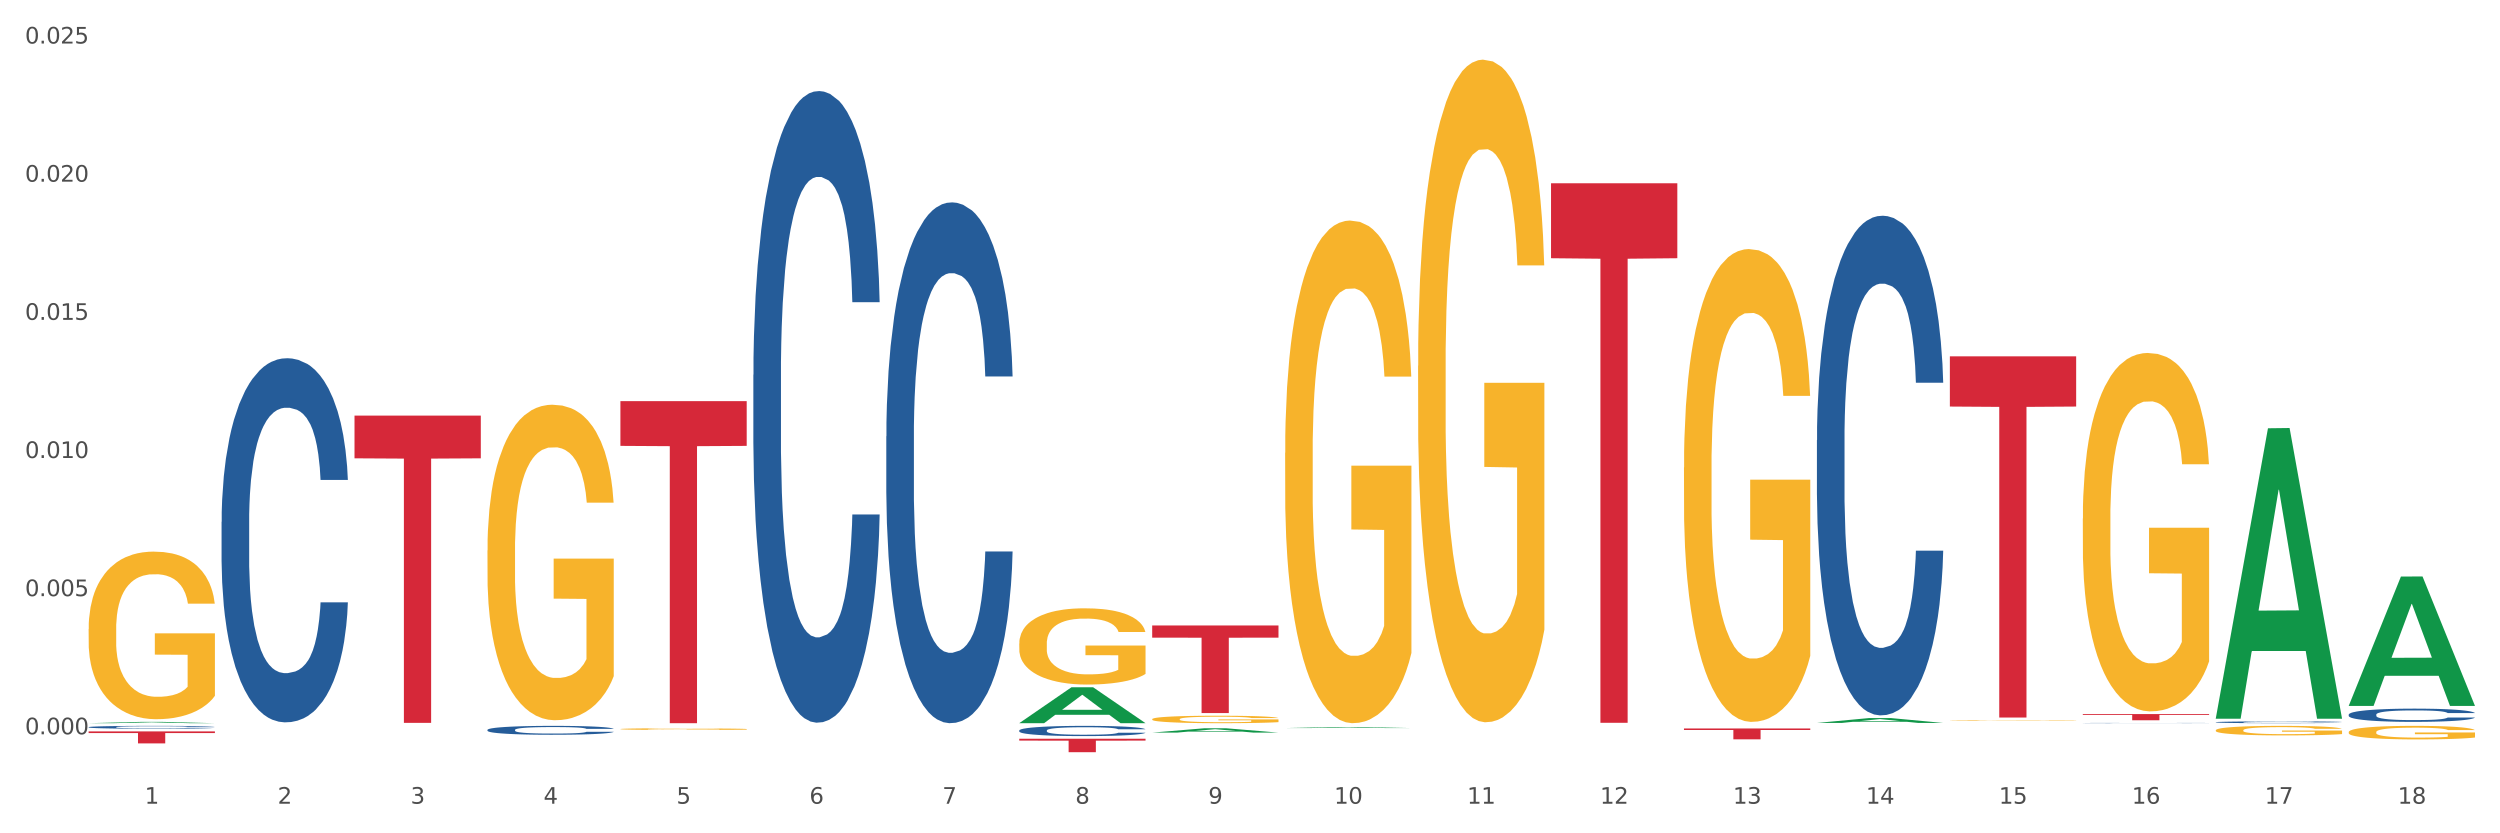 <?xml version="1.0" encoding="utf-8" standalone="no"?>
<!DOCTYPE svg PUBLIC "-//W3C//DTD SVG 1.1//EN"
  "http://www.w3.org/Graphics/SVG/1.1/DTD/svg11.dtd">
<svg xmlns:xlink="http://www.w3.org/1999/xlink" width="1080pt" height="360pt" viewBox="0 0 1080 360" xmlns="http://www.w3.org/2000/svg" version="1.1">
 <rect x="0" y="0" width="1080" height="360" fill="#333333" stroke="none"/>
 <defs>
  <style type="text/css">*{stroke-linejoin: round; stroke-linecap: butt}</style>
 </defs>
 <g id="figure_1">
  <g id="patch_1">
   <path d="M 0 360 
L 1080 360 
L 1080 0 
L 0 0 
z
" style="fill: #ffffff; stroke: #ffffff; stroke-linejoin: miter"/>
  </g>
  <g id="axes_1">
   <g id="matplotlib.axis_1">
    <g id="xtick_1">
     <g id="text_1">
      <!-- 1 -->
      <g style="fill: #4d4d4d" transform="translate(62.51 347.204) scale(0.096 -0.096)">
       <defs>
        <path id="DejaVuSans-31" d="M 794 531 
L 1825 531 
L 1825 4091 
L 703 3866 
L 703 4441 
L 1819 4666 
L 2450 4666 
L 2450 531 
L 3481 531 
L 3481 0 
L 794 0 
L 794 531 
z
" transform="scale(0.016)"/>
       </defs>
       <use xlink:href="#DejaVuSans-31"/>
      </g>
     </g>
    </g>
    <g id="xtick_2">
     <g id="text_2">
      <!-- 2 -->
      <g style="fill: #4d4d4d" transform="translate(119.942 347.204) scale(0.096 -0.096)">
       <defs>
        <path id="DejaVuSans-32" d="M 1228 531 
L 3431 531 
L 3431 0 
L 469 0 
L 469 531 
Q 828 903 1448 1529 
Q 2069 2156 2228 2338 
Q 2531 2678 2651 2914 
Q 2772 3150 2772 3378 
Q 2772 3750 2511 3984 
Q 2250 4219 1831 4219 
Q 1534 4219 1204 4116 
Q 875 4013 500 3803 
L 500 4441 
Q 881 4594 1212 4672 
Q 1544 4750 1819 4750 
Q 2544 4750 2975 4387 
Q 3406 4025 3406 3419 
Q 3406 3131 3298 2873 
Q 3191 2616 2906 2266 
Q 2828 2175 2409 1742 
Q 1991 1309 1228 531 
z
" transform="scale(0.016)"/>
       </defs>
       <use xlink:href="#DejaVuSans-32"/>
      </g>
     </g>
    </g>
    <g id="xtick_3">
     <g id="text_3">
      <!-- 3 -->
      <g style="fill: #4d4d4d" transform="translate(177.375 347.204) scale(0.096 -0.096)">
       <defs>
        <path id="DejaVuSans-33" d="M 2597 2516 
Q 3050 2419 3304 2112 
Q 3559 1806 3559 1356 
Q 3559 666 3084 287 
Q 2609 -91 1734 -91 
Q 1441 -91 1130 -33 
Q 819 25 488 141 
L 488 750 
Q 750 597 1062 519 
Q 1375 441 1716 441 
Q 2309 441 2620 675 
Q 2931 909 2931 1356 
Q 2931 1769 2642 2001 
Q 2353 2234 1838 2234 
L 1294 2234 
L 1294 2753 
L 1863 2753 
Q 2328 2753 2575 2939 
Q 2822 3125 2822 3475 
Q 2822 3834 2567 4026 
Q 2313 4219 1838 4219 
Q 1578 4219 1281 4162 
Q 984 4106 628 3988 
L 628 4550 
Q 988 4650 1302 4700 
Q 1616 4750 1894 4750 
Q 2613 4750 3031 4423 
Q 3450 4097 3450 3541 
Q 3450 3153 3228 2886 
Q 3006 2619 2597 2516 
z
" transform="scale(0.016)"/>
       </defs>
       <use xlink:href="#DejaVuSans-33"/>
      </g>
     </g>
    </g>
    <g id="xtick_4">
     <g id="text_4">
      <!-- 4 -->
      <g style="fill: #4d4d4d" transform="translate(234.808 347.204) scale(0.096 -0.096)">
       <defs>
        <path id="DejaVuSans-34" d="M 2419 4116 
L 825 1625 
L 2419 1625 
L 2419 4116 
z
M 2253 4666 
L 3047 4666 
L 3047 1625 
L 3713 1625 
L 3713 1100 
L 3047 1100 
L 3047 0 
L 2419 0 
L 2419 1100 
L 313 1100 
L 313 1709 
L 2253 4666 
z
" transform="scale(0.016)"/>
       </defs>
       <use xlink:href="#DejaVuSans-34"/>
      </g>
     </g>
    </g>
    <g id="xtick_5">
     <g id="text_5">
      <!-- 5 -->
      <g style="fill: #4d4d4d" transform="translate(292.24 347.204) scale(0.096 -0.096)">
       <defs>
        <path id="DejaVuSans-35" d="M 691 4666 
L 3169 4666 
L 3169 4134 
L 1269 4134 
L 1269 2991 
Q 1406 3038 1543 3061 
Q 1681 3084 1819 3084 
Q 2600 3084 3056 2656 
Q 3513 2228 3513 1497 
Q 3513 744 3044 326 
Q 2575 -91 1722 -91 
Q 1428 -91 1123 -41 
Q 819 9 494 109 
L 494 744 
Q 775 591 1075 516 
Q 1375 441 1709 441 
Q 2250 441 2565 725 
Q 2881 1009 2881 1497 
Q 2881 1984 2565 2268 
Q 2250 2553 1709 2553 
Q 1456 2553 1204 2497 
Q 953 2441 691 2322 
L 691 4666 
z
" transform="scale(0.016)"/>
       </defs>
       <use xlink:href="#DejaVuSans-35"/>
      </g>
     </g>
    </g>
    <g id="xtick_6">
     <g id="text_6">
      <!-- 6 -->
      <g style="fill: #4d4d4d" transform="translate(349.673 347.204) scale(0.096 -0.096)">
       <defs>
        <path id="DejaVuSans-36" d="M 2113 2584 
Q 1688 2584 1439 2293 
Q 1191 2003 1191 1497 
Q 1191 994 1439 701 
Q 1688 409 2113 409 
Q 2538 409 2786 701 
Q 3034 994 3034 1497 
Q 3034 2003 2786 2293 
Q 2538 2584 2113 2584 
z
M 3366 4563 
L 3366 3988 
Q 3128 4100 2886 4159 
Q 2644 4219 2406 4219 
Q 1781 4219 1451 3797 
Q 1122 3375 1075 2522 
Q 1259 2794 1537 2939 
Q 1816 3084 2150 3084 
Q 2853 3084 3261 2657 
Q 3669 2231 3669 1497 
Q 3669 778 3244 343 
Q 2819 -91 2113 -91 
Q 1303 -91 875 529 
Q 447 1150 447 2328 
Q 447 3434 972 4092 
Q 1497 4750 2381 4750 
Q 2619 4750 2861 4703 
Q 3103 4656 3366 4563 
z
" transform="scale(0.016)"/>
       </defs>
       <use xlink:href="#DejaVuSans-36"/>
      </g>
     </g>
    </g>
    <g id="xtick_7">
     <g id="text_7">
      <!-- 7 -->
      <g style="fill: #4d4d4d" transform="translate(407.106 347.204) scale(0.096 -0.096)">
       <defs>
        <path id="DejaVuSans-37" d="M 525 4666 
L 3525 4666 
L 3525 4397 
L 1831 0 
L 1172 0 
L 2766 4134 
L 525 4134 
L 525 4666 
z
" transform="scale(0.016)"/>
       </defs>
       <use xlink:href="#DejaVuSans-37"/>
      </g>
     </g>
    </g>
    <g id="xtick_8">
     <g id="text_8">
      <!-- 8 -->
      <g style="fill: #4d4d4d" transform="translate(464.538 347.204) scale(0.096 -0.096)">
       <defs>
        <path id="DejaVuSans-38" d="M 2034 2216 
Q 1584 2216 1326 1975 
Q 1069 1734 1069 1313 
Q 1069 891 1326 650 
Q 1584 409 2034 409 
Q 2484 409 2743 651 
Q 3003 894 3003 1313 
Q 3003 1734 2745 1975 
Q 2488 2216 2034 2216 
z
M 1403 2484 
Q 997 2584 770 2862 
Q 544 3141 544 3541 
Q 544 4100 942 4425 
Q 1341 4750 2034 4750 
Q 2731 4750 3128 4425 
Q 3525 4100 3525 3541 
Q 3525 3141 3298 2862 
Q 3072 2584 2669 2484 
Q 3125 2378 3379 2068 
Q 3634 1759 3634 1313 
Q 3634 634 3220 271 
Q 2806 -91 2034 -91 
Q 1263 -91 848 271 
Q 434 634 434 1313 
Q 434 1759 690 2068 
Q 947 2378 1403 2484 
z
M 1172 3481 
Q 1172 3119 1398 2916 
Q 1625 2713 2034 2713 
Q 2441 2713 2670 2916 
Q 2900 3119 2900 3481 
Q 2900 3844 2670 4047 
Q 2441 4250 2034 4250 
Q 1625 4250 1398 4047 
Q 1172 3844 1172 3481 
z
" transform="scale(0.016)"/>
       </defs>
       <use xlink:href="#DejaVuSans-38"/>
      </g>
     </g>
    </g>
    <g id="xtick_9">
     <g id="text_9">
      <!-- 9 -->
      <g style="fill: #4d4d4d" transform="translate(521.971 347.204) scale(0.096 -0.096)">
       <defs>
        <path id="DejaVuSans-39" d="M 703 97 
L 703 672 
Q 941 559 1184 500 
Q 1428 441 1663 441 
Q 2288 441 2617 861 
Q 2947 1281 2994 2138 
Q 2813 1869 2534 1725 
Q 2256 1581 1919 1581 
Q 1219 1581 811 2004 
Q 403 2428 403 3163 
Q 403 3881 828 4315 
Q 1253 4750 1959 4750 
Q 2769 4750 3195 4129 
Q 3622 3509 3622 2328 
Q 3622 1225 3098 567 
Q 2575 -91 1691 -91 
Q 1453 -91 1209 -44 
Q 966 3 703 97 
z
M 1959 2075 
Q 2384 2075 2632 2365 
Q 2881 2656 2881 3163 
Q 2881 3666 2632 3958 
Q 2384 4250 1959 4250 
Q 1534 4250 1286 3958 
Q 1038 3666 1038 3163 
Q 1038 2656 1286 2365 
Q 1534 2075 1959 2075 
z
" transform="scale(0.016)"/>
       </defs>
       <use xlink:href="#DejaVuSans-39"/>
      </g>
     </g>
    </g>
    <g id="xtick_10">
     <g id="text_10">
      <!-- 10 -->
      <g style="fill: #4d4d4d" transform="translate(576.35 347.204) scale(0.096 -0.096)">
       <defs>
        <path id="DejaVuSans-30" d="M 2034 4250 
Q 1547 4250 1301 3770 
Q 1056 3291 1056 2328 
Q 1056 1369 1301 889 
Q 1547 409 2034 409 
Q 2525 409 2770 889 
Q 3016 1369 3016 2328 
Q 3016 3291 2770 3770 
Q 2525 4250 2034 4250 
z
M 2034 4750 
Q 2819 4750 3233 4129 
Q 3647 3509 3647 2328 
Q 3647 1150 3233 529 
Q 2819 -91 2034 -91 
Q 1250 -91 836 529 
Q 422 1150 422 2328 
Q 422 3509 836 4129 
Q 1250 4750 2034 4750 
z
" transform="scale(0.016)"/>
       </defs>
       <use xlink:href="#DejaVuSans-31"/>
       <use xlink:href="#DejaVuSans-30" transform="translate(63.623 0)"/>
      </g>
     </g>
    </g>
    <g id="xtick_11">
     <g id="text_11">
      <!-- 11 -->
      <g style="fill: #4d4d4d" transform="translate(633.783 347.204) scale(0.096 -0.096)">
       <use xlink:href="#DejaVuSans-31"/>
       <use xlink:href="#DejaVuSans-31" transform="translate(63.623 0)"/>
      </g>
     </g>
    </g>
    <g id="xtick_12">
     <g id="text_12">
      <!-- 12 -->
      <g style="fill: #4d4d4d" transform="translate(691.215 347.204) scale(0.096 -0.096)">
       <use xlink:href="#DejaVuSans-31"/>
       <use xlink:href="#DejaVuSans-32" transform="translate(63.623 0)"/>
      </g>
     </g>
    </g>
    <g id="xtick_13">
     <g id="text_13">
      <!-- 13 -->
      <g style="fill: #4d4d4d" transform="translate(748.648 347.204) scale(0.096 -0.096)">
       <use xlink:href="#DejaVuSans-31"/>
       <use xlink:href="#DejaVuSans-33" transform="translate(63.623 0)"/>
      </g>
     </g>
    </g>
    <g id="xtick_14">
     <g id="text_14">
      <!-- 14 -->
      <g style="fill: #4d4d4d" transform="translate(806.081 347.204) scale(0.096 -0.096)">
       <use xlink:href="#DejaVuSans-31"/>
       <use xlink:href="#DejaVuSans-34" transform="translate(63.623 0)"/>
      </g>
     </g>
    </g>
    <g id="xtick_15">
     <g id="text_15">
      <!-- 15 -->
      <g style="fill: #4d4d4d" transform="translate(863.513 347.204) scale(0.096 -0.096)">
       <use xlink:href="#DejaVuSans-31"/>
       <use xlink:href="#DejaVuSans-35" transform="translate(63.623 0)"/>
      </g>
     </g>
    </g>
    <g id="xtick_16">
     <g id="text_16">
      <!-- 16 -->
      <g style="fill: #4d4d4d" transform="translate(920.946 347.204) scale(0.096 -0.096)">
       <use xlink:href="#DejaVuSans-31"/>
       <use xlink:href="#DejaVuSans-36" transform="translate(63.623 0)"/>
      </g>
     </g>
    </g>
    <g id="xtick_17">
     <g id="text_17">
      <!-- 17 -->
      <g style="fill: #4d4d4d" transform="translate(978.379 347.204) scale(0.096 -0.096)">
       <use xlink:href="#DejaVuSans-31"/>
       <use xlink:href="#DejaVuSans-37" transform="translate(63.623 0)"/>
      </g>
     </g>
    </g>
    <g id="xtick_18">
     <g id="text_18">
      <!-- 18 -->
      <g style="fill: #4d4d4d" transform="translate(1035.811 347.204) scale(0.096 -0.096)">
       <use xlink:href="#DejaVuSans-31"/>
       <use xlink:href="#DejaVuSans-38" transform="translate(63.623 0)"/>
      </g>
     </g>
    </g>
    <g id="xtick_19"/>
    <g id="xtick_20"/>
    <g id="xtick_21"/>
    <g id="xtick_22"/>
    <g id="xtick_23"/>
    <g id="xtick_24"/>
    <g id="xtick_25"/>
    <g id="xtick_26"/>
    <g id="xtick_27"/>
    <g id="xtick_28"/>
    <g id="xtick_29"/>
    <g id="xtick_30"/>
    <g id="xtick_31"/>
    <g id="xtick_32"/>
    <g id="xtick_33"/>
    <g id="xtick_34"/>
    <g id="xtick_35"/>
   </g>
   <g id="matplotlib.axis_2">
    <g id="ytick_1">
     <g id="text_19">
      <!-- 0.000 -->
      <g style="fill: #4d4d4d" transform="translate(10.8 317.219) scale(0.096 -0.096)">
       <defs>
        <path id="DejaVuSans-2e" d="M 684 794 
L 1344 794 
L 1344 0 
L 684 0 
L 684 794 
z
" transform="scale(0.016)"/>
       </defs>
       <use xlink:href="#DejaVuSans-30"/>
       <use xlink:href="#DejaVuSans-2e" transform="translate(63.623 0)"/>
       <use xlink:href="#DejaVuSans-30" transform="translate(95.41 0)"/>
       <use xlink:href="#DejaVuSans-30" transform="translate(159.033 0)"/>
       <use xlink:href="#DejaVuSans-30" transform="translate(222.656 0)"/>
      </g>
     </g>
    </g>
    <g id="ytick_2">
     <g id="text_20">
      <!-- 0.005 -->
      <g style="fill: #4d4d4d" transform="translate(10.8 257.537) scale(0.096 -0.096)">
       <use xlink:href="#DejaVuSans-30"/>
       <use xlink:href="#DejaVuSans-2e" transform="translate(63.623 0)"/>
       <use xlink:href="#DejaVuSans-30" transform="translate(95.41 0)"/>
       <use xlink:href="#DejaVuSans-30" transform="translate(159.033 0)"/>
       <use xlink:href="#DejaVuSans-35" transform="translate(222.656 0)"/>
      </g>
     </g>
    </g>
    <g id="ytick_3">
     <g id="text_21">
      <!-- 0.010 -->
      <g style="fill: #4d4d4d" transform="translate(10.8 197.855) scale(0.096 -0.096)">
       <use xlink:href="#DejaVuSans-30"/>
       <use xlink:href="#DejaVuSans-2e" transform="translate(63.623 0)"/>
       <use xlink:href="#DejaVuSans-30" transform="translate(95.41 0)"/>
       <use xlink:href="#DejaVuSans-31" transform="translate(159.033 0)"/>
       <use xlink:href="#DejaVuSans-30" transform="translate(222.656 0)"/>
      </g>
     </g>
    </g>
    <g id="ytick_4">
     <g id="text_22">
      <!-- 0.015 -->
      <g style="fill: #4d4d4d" transform="translate(10.8 138.173) scale(0.096 -0.096)">
       <use xlink:href="#DejaVuSans-30"/>
       <use xlink:href="#DejaVuSans-2e" transform="translate(63.623 0)"/>
       <use xlink:href="#DejaVuSans-30" transform="translate(95.41 0)"/>
       <use xlink:href="#DejaVuSans-31" transform="translate(159.033 0)"/>
       <use xlink:href="#DejaVuSans-35" transform="translate(222.656 0)"/>
      </g>
     </g>
    </g>
    <g id="ytick_5">
     <g id="text_23">
      <!-- 0.020 -->
      <g style="fill: #4d4d4d" transform="translate(10.8 78.491) scale(0.096 -0.096)">
       <use xlink:href="#DejaVuSans-30"/>
       <use xlink:href="#DejaVuSans-2e" transform="translate(63.623 0)"/>
       <use xlink:href="#DejaVuSans-30" transform="translate(95.41 0)"/>
       <use xlink:href="#DejaVuSans-32" transform="translate(159.033 0)"/>
       <use xlink:href="#DejaVuSans-30" transform="translate(222.656 0)"/>
      </g>
     </g>
    </g>
    <g id="ytick_6">
     <g id="text_24">
      <!-- 0.025 -->
      <g style="fill: #4d4d4d" transform="translate(10.8 18.809) scale(0.096 -0.096)">
       <use xlink:href="#DejaVuSans-30"/>
       <use xlink:href="#DejaVuSans-2e" transform="translate(63.623 0)"/>
       <use xlink:href="#DejaVuSans-30" transform="translate(95.41 0)"/>
       <use xlink:href="#DejaVuSans-32" transform="translate(159.033 0)"/>
       <use xlink:href="#DejaVuSans-35" transform="translate(222.656 0)"/>
      </g>
     </g>
    </g>
    <g id="ytick_7"/>
    <g id="ytick_8"/>
    <g id="ytick_9"/>
    <g id="ytick_10"/>
    <g id="ytick_11"/>
   </g>
   <g id="PolyCollection_1">
    <path d="M 38.283 312.419 
L 38.339 312.419 
L 60.839 311.854 
L 70.176 311.854 
L 92.844 312.421 
L 82.044 312.421 
L 77.151 312.288 
L 53.92 312.288 
L 53.751 312.291 
L 49.026 312.421 
L 38.283 312.421 
L 38.283 312.419 
L 56.845 312.21 
L 74.226 312.209 
L 65.62 311.974 
L 65.507 311.973 
L 65.395 311.975 
L 56.789 312.209 
L 56.845 312.21 
L 38.283 312.419 
z
" clip-path="url(#pda7b135237)" style="fill: #109648"/>
    <path d="M 727.475 314.697 
L 782.036 314.697 
L 782.036 315.348 
L 760.574 315.353 
L 760.574 319.385 
L 748.809 319.385 
L 748.809 315.353 
L 727.475 315.348 
L 727.475 314.701 
L 727.475 314.697 
z
" clip-path="url(#pda7b135237)" style="fill: #d62839"/>
    <path d="M 670.043 79.157 
L 724.604 79.157 
L 724.604 111.551 
L 703.141 111.77 
L 703.141 312.264 
L 691.376 312.264 
L 691.376 111.77 
L 670.043 111.551 
L 670.043 79.376 
L 670.043 79.157 
z
" clip-path="url(#pda7b135237)" style="fill: #d62839"/>
    <path d="M 497.745 270.202 
L 552.306 270.202 
L 552.306 275.461 
L 530.843 275.496 
L 530.843 308.042 
L 519.078 308.042 
L 519.078 275.496 
L 497.745 275.461 
L 497.745 270.238 
L 497.745 270.202 
z
" clip-path="url(#pda7b135237)" style="fill: #d62839"/>
    <path d="M 440.312 319.144 
L 494.873 319.144 
L 494.873 319.951 
L 473.411 319.956 
L 473.411 324.95 
L 461.645 324.95 
L 461.645 319.956 
L 440.312 319.951 
L 440.312 319.149 
L 440.312 319.144 
z
" clip-path="url(#pda7b135237)" style="fill: #d62839"/>
    <path d="M 268.014 173.282 
L 322.575 173.282 
L 322.575 192.618 
L 301.112 192.748 
L 301.112 312.421 
L 289.347 312.421 
L 289.347 192.748 
L 268.014 192.618 
L 268.014 173.413 
L 268.014 173.282 
z
" clip-path="url(#pda7b135237)" style="fill: #d62839"/>
    <path d="M 153.148 179.548 
L 207.709 179.548 
L 207.709 197.993 
L 186.247 198.118 
L 186.247 312.279 
L 174.482 312.279 
L 174.482 198.118 
L 153.148 197.993 
L 153.148 179.673 
L 153.148 179.548 
z
" clip-path="url(#pda7b135237)" style="fill: #d62839"/>
    <path d="M 38.283 315.964 
L 92.844 315.964 
L 92.844 316.683 
L 71.382 316.688 
L 71.382 321.14 
L 59.616 321.14 
L 59.616 316.688 
L 38.283 316.683 
L 38.283 315.969 
L 38.283 315.964 
z
" clip-path="url(#pda7b135237)" style="fill: #d62839"/>
    <path d="M 210.581 237.821 
L 210.646 237.697 
L 210.646 233.216 
L 210.774 229.357 
L 211.419 220.02 
L 212.385 212.302 
L 213.093 208.194 
L 213.802 204.833 
L 214.639 201.472 
L 215.67 197.986 
L 217.538 192.883 
L 218.698 190.268 
L 220.115 187.53 
L 222.691 183.546 
L 224.56 181.305 
L 226.492 179.438 
L 229.648 177.197 
L 231.71 176.202 
L 233.9 175.455 
L 236.541 174.957 
L 238.538 174.832 
L 242.918 175.206 
L 246.655 176.326 
L 248.458 177.197 
L 250.777 178.691 
L 252.001 179.687 
L 253.998 181.679 
L 256.059 184.293 
L 257.477 186.534 
L 259.602 190.766 
L 261.213 194.999 
L 262.694 200.227 
L 263.467 203.837 
L 264.047 207.198 
L 264.562 211.057 
L 265.078 217.157 
L 253.483 217.157 
L 253.032 212.8 
L 252.323 208.692 
L 251.293 204.709 
L 250.391 202.219 
L 248.845 199.107 
L 247.428 197.115 
L 245.946 195.621 
L 244.142 194.376 
L 242.725 193.754 
L 240.728 193.256 
L 236.799 193.38 
L 234.158 194.376 
L 232.354 195.621 
L 231.194 196.742 
L 230.164 197.986 
L 229.004 199.729 
L 227.652 202.343 
L 226.685 204.709 
L 225.719 207.696 
L 224.946 210.684 
L 224.237 214.169 
L 223.658 217.904 
L 223.207 221.763 
L 222.82 226.493 
L 222.498 234.336 
L 222.498 251.39 
L 222.627 255.249 
L 222.949 260.353 
L 223.336 264.212 
L 223.98 268.818 
L 224.56 271.93 
L 225.655 276.412 
L 226.879 280.146 
L 227.845 282.511 
L 228.811 284.503 
L 230.486 287.242 
L 232.354 289.483 
L 233.964 290.852 
L 236.155 292.097 
L 237.636 292.595 
L 238.925 292.844 
L 242.081 292.844 
L 244.336 292.47 
L 246.848 291.599 
L 248.78 290.478 
L 250.391 289.109 
L 252.194 286.868 
L 253.354 284.752 
L 253.354 258.735 
L 239.182 258.61 
L 239.182 241.307 
L 265.142 241.307 
L 265.142 292.097 
L 264.047 294.711 
L 262.823 297.076 
L 261.535 299.192 
L 259.602 301.807 
L 257.283 304.296 
L 255.222 306.039 
L 253.032 307.533 
L 250.455 308.902 
L 247.105 310.147 
L 245.044 310.645 
L 242.467 311.018 
L 239.44 311.143 
L 236.799 310.894 
L 234.222 310.272 
L 231.517 309.151 
L 228.875 307.533 
L 226.879 305.915 
L 224.882 303.923 
L 222.756 301.309 
L 221.081 298.819 
L 219.793 296.578 
L 218.376 293.715 
L 216.83 289.981 
L 215.67 286.619 
L 214.639 283.134 
L 213.544 278.652 
L 212.771 274.793 
L 211.998 269.938 
L 211.547 266.328 
L 211.032 260.727 
L 210.646 252.884 
L 210.581 237.821 
z
" clip-path="url(#pda7b135237)" style="fill: #f7b32b"/>
    <path d="M 38.283 314.129 
L 38.347 314.128 
L 38.347 314.096 
L 38.541 314.053 
L 39.25 313.974 
L 40.153 313.914 
L 41.701 313.844 
L 42.54 313.814 
L 43.636 313.781 
L 45.893 313.728 
L 48.473 313.683 
L 50.279 313.658 
L 51.633 313.642 
L 54.664 313.614 
L 56.406 313.601 
L 58.211 313.591 
L 59.759 313.584 
L 62.339 313.576 
L 64.403 313.573 
L 66.789 313.572 
L 68.788 313.573 
L 71.432 313.577 
L 75.302 313.591 
L 76.785 313.599 
L 78.785 313.613 
L 80.848 313.631 
L 82.525 313.649 
L 84.46 313.675 
L 86.459 313.709 
L 88.394 313.752 
L 89.748 313.792 
L 90.845 313.834 
L 91.812 313.885 
L 92.522 313.94 
L 92.844 313.987 
L 81.042 313.987 
L 80.719 313.945 
L 80.074 313.899 
L 79.43 313.869 
L 78.72 313.844 
L 77.624 313.815 
L 76.656 313.797 
L 75.044 313.776 
L 73.561 313.762 
L 72.335 313.754 
L 70.852 313.747 
L 67.692 313.741 
L 65.435 313.741 
L 64.016 313.743 
L 62.274 313.749 
L 60.791 313.757 
L 59.05 313.77 
L 57.695 313.785 
L 56.341 313.804 
L 55.567 313.818 
L 54.406 313.843 
L 53.632 313.863 
L 52.6 313.898 
L 52.02 313.923 
L 50.988 313.988 
L 50.537 314.035 
L 50.343 314.068 
L 50.214 314.104 
L 50.214 314.281 
L 50.601 314.361 
L 50.924 314.395 
L 51.44 314.433 
L 52.407 314.483 
L 53.826 314.532 
L 55.309 314.567 
L 56.535 314.588 
L 57.695 314.604 
L 58.856 314.617 
L 60.275 314.628 
L 61.436 314.635 
L 63.177 314.642 
L 65.241 314.645 
L 66.853 314.645 
L 70.143 314.639 
L 71.626 314.634 
L 73.045 314.626 
L 74.593 314.613 
L 75.818 314.6 
L 76.527 314.589 
L 77.688 314.568 
L 78.591 314.545 
L 79.365 314.519 
L 79.881 314.497 
L 80.461 314.463 
L 80.913 314.424 
L 81.042 314.404 
L 92.844 314.404 
L 92.586 314.444 
L 92.135 314.484 
L 91.232 314.537 
L 90.522 314.568 
L 89.426 314.605 
L 88.265 314.637 
L 86.653 314.672 
L 85.169 314.698 
L 83.622 314.721 
L 81.945 314.741 
L 78.914 314.77 
L 77.817 314.778 
L 75.495 314.791 
L 73.69 314.799 
L 71.045 314.807 
L 68.337 314.812 
L 65.499 314.813 
L 62.984 314.81 
L 60.211 314.804 
L 58.469 314.797 
L 56.535 314.787 
L 54.277 314.771 
L 52.149 314.752 
L 50.15 314.729 
L 48.279 314.703 
L 46.538 314.673 
L 44.281 314.625 
L 42.604 314.577 
L 41.379 314.533 
L 40.54 314.495 
L 39.702 314.448 
L 39.25 314.415 
L 38.541 314.336 
L 38.283 314.262 
L 38.283 314.129 
z
" clip-path="url(#pda7b135237)" style="fill: #255c99"/>
    <path d="M 95.716 225.432 
L 95.78 225.288 
L 95.78 221.266 
L 95.974 215.807 
L 96.683 205.751 
L 97.586 198.137 
L 99.134 189.23 
L 99.972 185.495 
L 101.069 181.329 
L 103.326 174.577 
L 105.906 168.83 
L 107.711 165.67 
L 109.066 163.659 
L 112.097 160.067 
L 113.838 158.487 
L 115.644 157.194 
L 117.192 156.332 
L 119.772 155.327 
L 121.835 154.896 
L 124.222 154.752 
L 126.221 154.896 
L 128.865 155.47 
L 132.735 157.194 
L 134.218 158.2 
L 136.217 159.924 
L 138.281 162.222 
L 139.958 164.521 
L 141.893 167.825 
L 143.892 172.135 
L 145.827 177.594 
L 147.181 182.622 
L 148.277 187.937 
L 149.245 194.402 
L 149.954 201.441 
L 150.277 207.331 
L 138.475 207.331 
L 138.152 202.016 
L 137.507 196.269 
L 136.862 192.39 
L 136.153 189.23 
L 135.056 185.639 
L 134.089 183.34 
L 132.477 180.61 
L 130.993 178.887 
L 129.768 177.881 
L 128.285 177.019 
L 125.125 176.157 
L 122.867 176.157 
L 121.448 176.444 
L 119.707 177.163 
L 118.224 178.168 
L 116.482 179.892 
L 115.128 181.76 
L 113.774 184.202 
L 113 185.926 
L 111.839 189.086 
L 111.065 191.672 
L 110.033 196.126 
L 109.453 199.286 
L 108.421 207.475 
L 107.969 213.508 
L 107.776 217.674 
L 107.647 222.271 
L 107.647 244.682 
L 108.034 254.738 
L 108.356 259.048 
L 108.872 263.932 
L 109.84 270.253 
L 111.259 276.431 
L 112.742 280.884 
L 113.967 283.614 
L 115.128 285.625 
L 116.289 287.205 
L 117.708 288.642 
L 118.869 289.504 
L 120.61 290.366 
L 122.674 290.797 
L 124.286 290.797 
L 127.575 290.078 
L 129.059 289.36 
L 130.477 288.354 
L 132.025 286.774 
L 133.251 285.05 
L 133.96 283.757 
L 135.121 281.028 
L 136.024 278.155 
L 136.798 274.851 
L 137.314 271.977 
L 137.894 267.668 
L 138.346 262.783 
L 138.475 260.197 
L 150.277 260.197 
L 150.019 265.369 
L 149.567 270.397 
L 148.664 277.149 
L 147.955 281.028 
L 146.859 285.769 
L 145.698 289.791 
L 144.085 294.244 
L 142.602 297.549 
L 141.054 300.422 
L 139.377 303.008 
L 136.346 306.599 
L 135.25 307.605 
L 132.928 309.329 
L 131.122 310.334 
L 128.478 311.34 
L 125.769 311.914 
L 122.932 312.058 
L 120.417 311.771 
L 117.643 310.909 
L 115.902 310.047 
L 113.967 308.754 
L 111.71 306.743 
L 109.582 304.301 
L 107.582 301.427 
L 105.712 298.123 
L 103.971 294.388 
L 101.714 288.211 
L 100.037 282.177 
L 98.811 276.574 
L 97.973 271.834 
L 97.135 265.8 
L 96.683 261.634 
L 95.974 251.578 
L 95.716 242.24 
L 95.716 225.432 
z
" clip-path="url(#pda7b135237)" style="fill: #255c99"/>
    <path d="M 210.581 315.301 
L 210.646 315.297 
L 210.646 315.199 
L 210.839 315.065 
L 211.549 314.819 
L 212.451 314.633 
L 213.999 314.415 
L 214.838 314.324 
L 215.934 314.222 
L 218.191 314.057 
L 220.771 313.916 
L 222.577 313.839 
L 223.931 313.79 
L 226.962 313.702 
L 228.704 313.663 
L 230.509 313.632 
L 232.057 313.61 
L 234.637 313.586 
L 236.701 313.575 
L 239.087 313.572 
L 241.086 313.575 
L 243.731 313.589 
L 247.6 313.632 
L 249.083 313.656 
L 251.083 313.698 
L 253.146 313.755 
L 254.823 313.811 
L 256.758 313.892 
L 258.757 313.997 
L 260.692 314.131 
L 262.047 314.254 
L 263.143 314.384 
L 264.11 314.542 
L 264.82 314.714 
L 265.142 314.858 
L 253.34 314.858 
L 253.017 314.728 
L 252.373 314.587 
L 251.728 314.493 
L 251.018 314.415 
L 249.922 314.327 
L 248.954 314.271 
L 247.342 314.204 
L 245.859 314.162 
L 244.633 314.138 
L 243.15 314.117 
L 239.99 314.095 
L 237.733 314.095 
L 236.314 314.102 
L 234.572 314.12 
L 233.089 314.145 
L 231.348 314.187 
L 229.993 314.233 
L 228.639 314.292 
L 227.865 314.334 
L 226.704 314.412 
L 225.93 314.475 
L 224.899 314.584 
L 224.318 314.661 
L 223.286 314.862 
L 222.835 315.009 
L 222.641 315.111 
L 222.512 315.224 
L 222.512 315.772 
L 222.899 316.018 
L 223.222 316.123 
L 223.738 316.243 
L 224.705 316.397 
L 226.124 316.549 
L 227.607 316.658 
L 228.833 316.724 
L 229.993 316.773 
L 231.154 316.812 
L 232.573 316.847 
L 233.734 316.868 
L 235.475 316.889 
L 237.539 316.9 
L 239.151 316.9 
L 242.441 316.882 
L 243.924 316.865 
L 245.343 316.84 
L 246.891 316.802 
L 248.116 316.759 
L 248.825 316.728 
L 249.986 316.661 
L 250.889 316.591 
L 251.663 316.51 
L 252.179 316.44 
L 252.76 316.334 
L 253.211 316.215 
L 253.34 316.151 
L 265.142 316.151 
L 264.884 316.278 
L 264.433 316.401 
L 263.53 316.566 
L 262.82 316.661 
L 261.724 316.777 
L 260.563 316.875 
L 258.951 316.984 
L 257.468 317.065 
L 255.92 317.135 
L 254.243 317.199 
L 251.212 317.287 
L 250.115 317.311 
L 247.794 317.353 
L 245.988 317.378 
L 243.344 317.403 
L 240.635 317.417 
L 237.797 317.42 
L 235.282 317.413 
L 232.509 317.392 
L 230.767 317.371 
L 228.833 317.339 
L 226.575 317.29 
L 224.447 317.23 
L 222.448 317.16 
L 220.578 317.079 
L 218.836 316.988 
L 216.579 316.837 
L 214.902 316.689 
L 213.677 316.552 
L 212.838 316.436 
L 212 316.288 
L 211.549 316.187 
L 210.839 315.941 
L 210.581 315.712 
L 210.581 315.301 
z
" clip-path="url(#pda7b135237)" style="fill: #255c99"/>
    <path d="M 325.447 161.939 
L 325.511 161.69 
L 325.511 154.712 
L 325.704 145.243 
L 326.414 127.798 
L 327.317 114.591 
L 328.865 99.14 
L 329.703 92.661 
L 330.799 85.434 
L 333.057 73.721 
L 335.636 63.753 
L 337.442 58.271 
L 338.797 54.782 
L 341.828 48.552 
L 343.569 45.811 
L 345.375 43.568 
L 346.923 42.073 
L 349.502 40.328 
L 351.566 39.581 
L 353.952 39.331 
L 355.952 39.581 
L 358.596 40.577 
L 362.465 43.568 
L 363.949 45.312 
L 365.948 48.303 
L 368.012 52.29 
L 369.689 56.277 
L 371.623 62.009 
L 373.623 69.485 
L 375.558 78.955 
L 376.912 87.677 
L 378.008 96.897 
L 378.976 108.111 
L 379.685 120.322 
L 380.008 130.54 
L 368.205 130.54 
L 367.883 121.319 
L 367.238 111.351 
L 366.593 104.623 
L 365.884 99.14 
L 364.787 92.91 
L 363.82 88.923 
L 362.208 84.188 
L 360.724 81.197 
L 359.499 79.453 
L 358.015 77.958 
L 354.855 76.463 
L 352.598 76.463 
L 351.179 76.961 
L 349.438 78.207 
L 347.955 79.951 
L 346.213 82.942 
L 344.859 86.182 
L 343.505 90.418 
L 342.731 93.408 
L 341.57 98.891 
L 340.796 103.377 
L 339.764 111.102 
L 339.184 116.584 
L 338.152 130.789 
L 337.7 141.255 
L 337.507 148.482 
L 337.378 156.457 
L 337.378 195.332 
L 337.765 212.777 
L 338.087 220.253 
L 338.603 228.726 
L 339.57 239.691 
L 340.989 250.406 
L 342.473 258.132 
L 343.698 262.866 
L 344.859 266.355 
L 346.02 269.096 
L 347.439 271.589 
L 348.599 273.084 
L 350.341 274.579 
L 352.405 275.327 
L 354.017 275.327 
L 357.306 274.081 
L 358.789 272.835 
L 360.208 271.09 
L 361.756 268.349 
L 362.981 265.358 
L 363.691 263.116 
L 364.852 258.381 
L 365.755 253.397 
L 366.529 247.665 
L 367.044 242.681 
L 367.625 235.205 
L 368.076 226.732 
L 368.205 222.246 
L 380.008 222.246 
L 379.75 231.218 
L 379.298 239.94 
L 378.395 251.652 
L 377.686 258.381 
L 376.589 266.604 
L 375.429 273.582 
L 373.816 281.307 
L 372.333 287.039 
L 370.785 292.023 
L 369.108 296.509 
L 366.077 302.739 
L 364.981 304.483 
L 362.659 307.474 
L 360.853 309.218 
L 358.209 310.963 
L 355.5 311.959 
L 352.663 312.209 
L 350.147 311.71 
L 347.374 310.215 
L 345.633 308.72 
L 343.698 306.477 
L 341.441 302.988 
L 339.313 298.752 
L 337.313 293.768 
L 335.443 288.036 
L 333.702 281.557 
L 331.444 270.841 
L 329.768 260.374 
L 328.542 250.655 
L 327.704 242.432 
L 326.865 231.965 
L 326.414 224.738 
L 325.704 207.294 
L 325.447 191.096 
L 325.447 161.939 
z
" clip-path="url(#pda7b135237)" style="fill: #255c99"/>
    <path d="M 382.879 188.518 
L 382.944 188.312 
L 382.944 182.559 
L 383.137 174.751 
L 383.847 160.368 
L 384.75 149.477 
L 386.297 136.738 
L 387.136 131.395 
L 388.232 125.437 
L 390.489 115.779 
L 393.069 107.56 
L 394.875 103.04 
L 396.229 100.163 
L 399.26 95.026 
L 401.002 92.766 
L 402.808 90.916 
L 404.355 89.684 
L 406.935 88.245 
L 408.999 87.629 
L 411.385 87.423 
L 413.384 87.629 
L 416.029 88.451 
L 419.898 90.916 
L 421.382 92.355 
L 423.381 94.82 
L 425.445 98.108 
L 427.121 101.396 
L 429.056 106.122 
L 431.055 112.286 
L 432.99 120.094 
L 434.345 127.286 
L 435.441 134.888 
L 436.408 144.135 
L 437.118 154.203 
L 437.44 162.628 
L 425.638 162.628 
L 425.316 155.025 
L 424.671 146.806 
L 424.026 141.258 
L 423.316 136.738 
L 422.22 131.601 
L 421.253 128.313 
L 419.64 124.409 
L 418.157 121.943 
L 416.932 120.505 
L 415.448 119.272 
L 412.288 118.039 
L 410.031 118.039 
L 408.612 118.45 
L 406.871 119.478 
L 405.387 120.916 
L 403.646 123.382 
L 402.292 126.053 
L 400.937 129.546 
L 400.163 132.012 
L 399.002 136.532 
L 398.229 140.231 
L 397.197 146.601 
L 396.616 151.121 
L 395.584 162.833 
L 395.133 171.463 
L 394.939 177.422 
L 394.81 183.997 
L 394.81 216.052 
L 395.197 230.435 
L 395.52 236.6 
L 396.036 243.586 
L 397.003 252.627 
L 398.422 261.462 
L 399.905 267.832 
L 401.131 271.736 
L 402.292 274.613 
L 403.452 276.873 
L 404.871 278.928 
L 406.032 280.161 
L 407.774 281.394 
L 409.837 282.01 
L 411.45 282.01 
L 414.739 280.983 
L 416.222 279.955 
L 417.641 278.517 
L 419.189 276.257 
L 420.414 273.791 
L 421.124 271.942 
L 422.284 268.038 
L 423.187 263.928 
L 423.961 259.202 
L 424.477 255.092 
L 425.058 248.928 
L 425.509 241.942 
L 425.638 238.243 
L 437.44 238.243 
L 437.182 245.641 
L 436.731 252.832 
L 435.828 262.49 
L 435.119 268.038 
L 434.022 274.818 
L 432.861 280.572 
L 431.249 286.941 
L 429.766 291.667 
L 428.218 295.777 
L 426.541 299.475 
L 423.51 304.612 
L 422.413 306.051 
L 420.092 308.516 
L 418.286 309.955 
L 415.642 311.393 
L 412.933 312.215 
L 410.095 312.421 
L 407.58 312.01 
L 404.807 310.777 
L 403.066 309.544 
L 401.131 307.695 
L 398.873 304.818 
L 396.745 301.325 
L 394.746 297.215 
L 392.876 292.489 
L 391.134 287.147 
L 388.877 278.311 
L 387.2 269.681 
L 385.975 261.668 
L 385.136 254.887 
L 384.298 246.257 
L 383.847 240.298 
L 383.137 225.915 
L 382.879 212.559 
L 382.879 188.518 
z
" clip-path="url(#pda7b135237)" style="fill: #255c99"/>
    <path d="M 842.341 153.946 
L 896.902 153.946 
L 896.902 175.63 
L 875.439 175.776 
L 875.439 309.984 
L 863.674 309.984 
L 863.674 175.776 
L 842.341 175.63 
L 842.341 154.092 
L 842.341 153.946 
z
" clip-path="url(#pda7b135237)" style="fill: #d62839"/>
    <path d="M 440.312 315.558 
L 440.376 315.554 
L 440.376 315.441 
L 440.57 315.288 
L 441.279 315.005 
L 442.182 314.791 
L 443.73 314.541 
L 444.568 314.436 
L 445.665 314.319 
L 447.922 314.129 
L 450.502 313.967 
L 452.308 313.879 
L 453.662 313.822 
L 456.693 313.721 
L 458.434 313.677 
L 460.24 313.64 
L 461.788 313.616 
L 464.368 313.588 
L 466.432 313.576 
L 468.818 313.572 
L 470.817 313.576 
L 473.461 313.592 
L 477.331 313.64 
L 478.814 313.669 
L 480.814 313.717 
L 482.877 313.782 
L 484.554 313.846 
L 486.489 313.939 
L 488.488 314.06 
L 490.423 314.214 
L 491.777 314.355 
L 492.874 314.504 
L 493.841 314.686 
L 494.551 314.884 
L 494.873 315.049 
L 483.071 315.049 
L 482.748 314.9 
L 482.103 314.739 
L 481.458 314.63 
L 480.749 314.541 
L 479.653 314.44 
L 478.685 314.375 
L 477.073 314.298 
L 475.59 314.25 
L 474.364 314.222 
L 472.881 314.198 
L 469.721 314.173 
L 467.463 314.173 
L 466.045 314.181 
L 464.303 314.202 
L 462.82 314.23 
L 461.079 314.278 
L 459.724 314.331 
L 458.37 314.399 
L 457.596 314.448 
L 456.435 314.537 
L 455.661 314.609 
L 454.629 314.735 
L 454.049 314.823 
L 453.017 315.053 
L 452.566 315.223 
L 452.372 315.34 
L 452.243 315.469 
L 452.243 316.099 
L 452.63 316.382 
L 452.953 316.503 
L 453.468 316.64 
L 454.436 316.818 
L 455.855 316.991 
L 457.338 317.117 
L 458.563 317.193 
L 459.724 317.25 
L 460.885 317.294 
L 462.304 317.335 
L 463.465 317.359 
L 465.206 317.383 
L 467.27 317.395 
L 468.882 317.395 
L 472.171 317.375 
L 473.655 317.355 
L 475.074 317.326 
L 476.621 317.282 
L 477.847 317.234 
L 478.556 317.197 
L 479.717 317.121 
L 480.62 317.04 
L 481.394 316.947 
L 481.91 316.866 
L 482.49 316.745 
L 482.942 316.608 
L 483.071 316.535 
L 494.873 316.535 
L 494.615 316.68 
L 494.164 316.822 
L 493.261 317.012 
L 492.551 317.121 
L 491.455 317.254 
L 490.294 317.367 
L 488.682 317.492 
L 487.198 317.585 
L 485.65 317.666 
L 483.974 317.738 
L 480.942 317.839 
L 479.846 317.867 
L 477.524 317.916 
L 475.719 317.944 
L 473.074 317.972 
L 470.366 317.989 
L 467.528 317.993 
L 465.013 317.985 
L 462.24 317.96 
L 460.498 317.936 
L 458.563 317.9 
L 456.306 317.843 
L 454.178 317.775 
L 452.179 317.694 
L 450.308 317.601 
L 448.567 317.496 
L 446.31 317.322 
L 444.633 317.153 
L 443.408 316.995 
L 442.569 316.862 
L 441.731 316.693 
L 441.279 316.576 
L 440.57 316.293 
L 440.312 316.03 
L 440.312 315.558 
z
" clip-path="url(#pda7b135237)" style="fill: #255c99"/>
    <path d="M 899.774 312.35 
L 899.838 312.35 
L 899.838 312.347 
L 900.032 312.343 
L 900.741 312.334 
L 901.644 312.328 
L 903.192 312.321 
L 904.03 312.318 
L 905.126 312.315 
L 907.384 312.309 
L 909.963 312.305 
L 911.769 312.302 
L 913.124 312.3 
L 916.155 312.297 
L 917.896 312.296 
L 919.702 312.295 
L 921.25 312.294 
L 923.829 312.294 
L 925.893 312.293 
L 928.279 312.293 
L 930.279 312.293 
L 932.923 312.294 
L 936.793 312.295 
L 938.276 312.296 
L 940.275 312.297 
L 942.339 312.299 
L 944.016 312.301 
L 945.951 312.304 
L 947.95 312.307 
L 949.885 312.312 
L 951.239 312.316 
L 952.335 312.32 
L 953.303 312.325 
L 954.012 312.331 
L 954.335 312.336 
L 942.532 312.336 
L 942.21 312.331 
L 941.565 312.327 
L 940.92 312.324 
L 940.211 312.321 
L 939.114 312.318 
L 938.147 312.316 
L 936.535 312.314 
L 935.051 312.313 
L 933.826 312.312 
L 932.342 312.311 
L 929.182 312.31 
L 926.925 312.31 
L 925.506 312.311 
L 923.765 312.311 
L 922.282 312.312 
L 920.54 312.314 
L 919.186 312.315 
L 917.832 312.317 
L 917.058 312.318 
L 915.897 312.321 
L 915.123 312.323 
L 914.091 312.327 
L 913.511 312.329 
L 912.479 312.336 
L 912.027 312.341 
L 911.834 312.344 
L 911.705 312.348 
L 911.705 312.366 
L 912.092 312.374 
L 912.414 312.378 
L 912.93 312.382 
L 913.897 312.387 
L 915.316 312.392 
L 916.8 312.395 
L 918.025 312.397 
L 919.186 312.399 
L 920.347 312.4 
L 921.766 312.402 
L 922.927 312.402 
L 924.668 312.403 
L 926.732 312.403 
L 928.344 312.403 
L 931.633 312.403 
L 933.116 312.402 
L 934.535 312.401 
L 936.083 312.4 
L 937.308 312.399 
L 938.018 312.398 
L 939.179 312.395 
L 940.082 312.393 
L 940.856 312.39 
L 941.372 312.388 
L 941.952 312.385 
L 942.403 312.381 
L 942.532 312.379 
L 954.335 312.379 
L 954.077 312.383 
L 953.625 312.387 
L 952.722 312.392 
L 952.013 312.395 
L 950.916 312.399 
L 949.756 312.402 
L 948.143 312.406 
L 946.66 312.409 
L 945.112 312.411 
L 943.435 312.413 
L 940.404 312.416 
L 939.308 312.417 
L 936.986 312.418 
L 935.18 312.419 
L 932.536 312.42 
L 929.827 312.42 
L 926.99 312.421 
L 924.474 312.42 
L 921.701 312.42 
L 919.96 312.419 
L 918.025 312.418 
L 915.768 312.416 
L 913.64 312.414 
L 911.64 312.412 
L 909.77 312.409 
L 908.029 312.406 
L 905.771 312.401 
L 904.095 312.396 
L 902.869 312.392 
L 902.031 312.388 
L 901.192 312.383 
L 900.741 312.38 
L 900.032 312.372 
L 899.774 312.364 
L 899.774 312.35 
z
" clip-path="url(#pda7b135237)" style="fill: #255c99"/>
    <path d="M 957.206 311.99 
L 957.271 311.989 
L 957.271 311.969 
L 957.464 311.942 
L 958.174 311.892 
L 959.077 311.854 
L 960.624 311.809 
L 961.463 311.791 
L 962.559 311.77 
L 964.816 311.737 
L 967.396 311.708 
L 969.202 311.692 
L 970.556 311.682 
L 973.587 311.664 
L 975.329 311.657 
L 977.135 311.65 
L 978.682 311.646 
L 981.262 311.641 
L 983.326 311.639 
L 985.712 311.638 
L 987.711 311.639 
L 990.356 311.642 
L 994.225 311.65 
L 995.709 311.655 
L 997.708 311.664 
L 999.772 311.675 
L 1001.448 311.687 
L 1003.383 311.703 
L 1005.382 311.724 
L 1007.317 311.752 
L 1008.672 311.777 
L 1009.768 311.803 
L 1010.735 311.835 
L 1011.445 311.87 
L 1011.767 311.9 
L 999.965 311.9 
L 999.643 311.873 
L 998.998 311.844 
L 998.353 311.825 
L 997.643 311.809 
L 996.547 311.792 
L 995.58 311.78 
L 993.967 311.767 
L 992.484 311.758 
L 991.259 311.753 
L 989.775 311.749 
L 986.615 311.744 
L 984.358 311.744 
L 982.939 311.746 
L 981.198 311.749 
L 979.714 311.754 
L 977.973 311.763 
L 976.619 311.772 
L 975.264 311.784 
L 974.49 311.793 
L 973.329 311.809 
L 972.556 311.822 
L 971.524 311.844 
L 970.943 311.86 
L 969.911 311.9 
L 969.46 311.93 
L 969.266 311.951 
L 969.137 311.974 
L 969.137 312.085 
L 969.524 312.135 
L 969.847 312.157 
L 970.363 312.181 
L 971.33 312.213 
L 972.749 312.243 
L 974.232 312.265 
L 975.458 312.279 
L 976.619 312.289 
L 977.779 312.297 
L 979.198 312.304 
L 980.359 312.308 
L 982.101 312.313 
L 984.164 312.315 
L 985.777 312.315 
L 989.066 312.311 
L 990.549 312.308 
L 991.968 312.303 
L 993.516 312.295 
L 994.741 312.286 
L 995.451 312.28 
L 996.611 312.266 
L 997.514 312.252 
L 998.288 312.235 
L 998.804 312.221 
L 999.385 312.2 
L 999.836 312.175 
L 999.965 312.163 
L 1011.767 312.163 
L 1011.509 312.188 
L 1011.058 312.213 
L 1010.155 312.247 
L 1009.446 312.266 
L 1008.349 312.29 
L 1007.188 312.31 
L 1005.576 312.332 
L 1004.093 312.348 
L 1002.545 312.363 
L 1000.868 312.375 
L 997.837 312.393 
L 996.74 312.398 
L 994.419 312.407 
L 992.613 312.412 
L 989.969 312.417 
L 987.26 312.42 
L 984.422 312.421 
L 981.907 312.419 
L 979.134 312.415 
L 977.393 312.411 
L 975.458 312.404 
L 973.2 312.394 
L 971.072 312.382 
L 969.073 312.368 
L 967.203 312.351 
L 965.461 312.333 
L 963.204 312.302 
L 961.527 312.272 
L 960.302 312.244 
L 959.463 312.22 
L 958.625 312.19 
L 958.174 312.17 
L 957.464 312.12 
L 957.206 312.073 
L 957.206 311.99 
z
" clip-path="url(#pda7b135237)" style="fill: #255c99"/>
    <path d="M 1014.639 308.698 
L 1014.703 308.693 
L 1014.703 308.547 
L 1014.897 308.348 
L 1015.606 307.983 
L 1016.509 307.706 
L 1018.057 307.382 
L 1018.895 307.246 
L 1019.992 307.095 
L 1022.249 306.849 
L 1024.829 306.64 
L 1026.635 306.525 
L 1027.989 306.452 
L 1031.02 306.321 
L 1032.761 306.264 
L 1034.567 306.217 
L 1036.115 306.186 
L 1038.695 306.149 
L 1040.759 306.133 
L 1043.145 306.128 
L 1045.144 306.133 
L 1047.788 306.154 
L 1051.658 306.217 
L 1053.141 306.253 
L 1055.141 306.316 
L 1057.204 306.4 
L 1058.881 306.483 
L 1060.816 306.604 
L 1062.815 306.76 
L 1064.75 306.959 
L 1066.104 307.142 
L 1067.201 307.335 
L 1068.168 307.57 
L 1068.878 307.826 
L 1069.2 308.04 
L 1057.398 308.04 
L 1057.075 307.847 
L 1056.43 307.638 
L 1055.785 307.497 
L 1055.076 307.382 
L 1053.98 307.251 
L 1053.012 307.168 
L 1051.4 307.068 
L 1049.917 307.006 
L 1048.691 306.969 
L 1047.208 306.938 
L 1044.048 306.907 
L 1041.79 306.907 
L 1040.372 306.917 
L 1038.63 306.943 
L 1037.147 306.98 
L 1035.406 307.042 
L 1034.051 307.11 
L 1032.697 307.199 
L 1031.923 307.262 
L 1030.762 307.377 
L 1029.988 307.471 
L 1028.956 307.633 
L 1028.376 307.748 
L 1027.344 308.045 
L 1026.893 308.265 
L 1026.699 308.416 
L 1026.57 308.584 
L 1026.57 309.398 
L 1026.957 309.764 
L 1027.28 309.921 
L 1027.796 310.099 
L 1028.763 310.328 
L 1030.182 310.553 
L 1031.665 310.715 
L 1032.89 310.814 
L 1034.051 310.887 
L 1035.212 310.945 
L 1036.631 310.997 
L 1037.792 311.028 
L 1039.533 311.06 
L 1041.597 311.075 
L 1043.209 311.075 
L 1046.498 311.049 
L 1047.982 311.023 
L 1049.401 310.987 
L 1050.948 310.929 
L 1052.174 310.866 
L 1052.883 310.819 
L 1054.044 310.72 
L 1054.947 310.616 
L 1055.721 310.496 
L 1056.237 310.391 
L 1056.817 310.234 
L 1057.269 310.057 
L 1057.398 309.963 
L 1069.2 309.963 
L 1068.942 310.151 
L 1068.491 310.334 
L 1067.588 310.579 
L 1066.878 310.72 
L 1065.782 310.893 
L 1064.621 311.039 
L 1063.009 311.201 
L 1061.525 311.321 
L 1059.978 311.425 
L 1058.301 311.52 
L 1055.27 311.65 
L 1054.173 311.687 
L 1051.851 311.749 
L 1050.046 311.786 
L 1047.401 311.823 
L 1044.693 311.843 
L 1041.855 311.849 
L 1039.34 311.838 
L 1036.567 311.807 
L 1034.825 311.776 
L 1032.89 311.728 
L 1030.633 311.655 
L 1028.505 311.567 
L 1026.506 311.462 
L 1024.635 311.342 
L 1022.894 311.206 
L 1020.637 310.981 
L 1018.96 310.762 
L 1017.735 310.558 
L 1016.896 310.386 
L 1016.058 310.166 
L 1015.606 310.015 
L 1014.897 309.649 
L 1014.639 309.31 
L 1014.639 308.698 
z
" clip-path="url(#pda7b135237)" style="fill: #255c99"/>
    <path d="M 1014.639 316.277 
L 1014.703 316.272 
L 1014.703 316.079 
L 1014.832 315.914 
L 1015.476 315.513 
L 1016.443 315.181 
L 1017.151 315.005 
L 1017.86 314.86 
L 1018.697 314.716 
L 1019.728 314.566 
L 1021.596 314.347 
L 1022.755 314.235 
L 1024.173 314.117 
L 1026.749 313.946 
L 1028.617 313.85 
L 1030.55 313.77 
L 1033.706 313.673 
L 1035.768 313.631 
L 1037.958 313.599 
L 1040.599 313.577 
L 1042.596 313.572 
L 1046.976 313.588 
L 1050.712 313.636 
L 1052.516 313.673 
L 1054.835 313.738 
L 1056.059 313.78 
L 1058.056 313.866 
L 1060.117 313.978 
L 1061.534 314.074 
L 1063.66 314.256 
L 1065.271 314.438 
L 1066.752 314.662 
L 1067.525 314.818 
L 1068.105 314.962 
L 1068.62 315.128 
L 1069.136 315.39 
L 1057.541 315.39 
L 1057.09 315.203 
L 1056.381 315.026 
L 1055.35 314.855 
L 1054.449 314.748 
L 1052.903 314.614 
L 1051.485 314.529 
L 1050.004 314.465 
L 1048.2 314.411 
L 1046.783 314.384 
L 1044.786 314.363 
L 1040.857 314.368 
L 1038.215 314.411 
L 1036.412 314.465 
L 1035.252 314.513 
L 1034.222 314.566 
L 1033.062 314.641 
L 1031.709 314.753 
L 1030.743 314.855 
L 1029.777 314.983 
L 1029.004 315.112 
L 1028.295 315.261 
L 1027.716 315.422 
L 1027.265 315.587 
L 1026.878 315.791 
L 1026.556 316.127 
L 1026.556 316.86 
L 1026.685 317.026 
L 1027.007 317.245 
L 1027.393 317.411 
L 1028.038 317.609 
L 1028.617 317.742 
L 1029.712 317.935 
L 1030.936 318.095 
L 1031.903 318.197 
L 1032.869 318.282 
L 1034.544 318.4 
L 1036.412 318.496 
L 1038.022 318.555 
L 1040.212 318.608 
L 1041.694 318.63 
L 1042.982 318.64 
L 1046.139 318.64 
L 1048.393 318.624 
L 1050.906 318.587 
L 1052.838 318.539 
L 1054.449 318.48 
L 1056.252 318.384 
L 1057.412 318.293 
L 1057.412 317.175 
L 1043.24 317.17 
L 1043.24 316.427 
L 1069.2 316.427 
L 1069.2 318.608 
L 1068.105 318.721 
L 1066.881 318.822 
L 1065.593 318.913 
L 1063.66 319.025 
L 1061.341 319.132 
L 1059.28 319.207 
L 1057.09 319.271 
L 1054.513 319.33 
L 1051.163 319.384 
L 1049.102 319.405 
L 1046.525 319.421 
L 1043.498 319.426 
L 1040.857 319.416 
L 1038.28 319.389 
L 1035.574 319.341 
L 1032.933 319.271 
L 1030.936 319.202 
L 1028.939 319.116 
L 1026.814 319.004 
L 1025.139 318.897 
L 1023.851 318.801 
L 1022.433 318.678 
L 1020.887 318.517 
L 1019.728 318.373 
L 1018.697 318.223 
L 1017.602 318.031 
L 1016.829 317.865 
L 1016.056 317.657 
L 1015.605 317.502 
L 1015.09 317.261 
L 1014.703 316.924 
L 1014.639 316.277 
z
" clip-path="url(#pda7b135237)" style="fill: #f7b32b"/>
    <path d="M 957.206 315.48 
L 957.271 315.477 
L 957.271 315.341 
L 957.399 315.224 
L 958.044 314.941 
L 959.01 314.707 
L 959.718 314.583 
L 960.427 314.481 
L 961.264 314.379 
L 962.295 314.273 
L 964.163 314.119 
L 965.323 314.04 
L 966.74 313.957 
L 969.317 313.836 
L 971.185 313.768 
L 973.117 313.711 
L 976.274 313.643 
L 978.335 313.613 
L 980.525 313.591 
L 983.166 313.576 
L 985.163 313.572 
L 989.543 313.583 
L 993.28 313.617 
L 995.083 313.643 
L 997.402 313.689 
L 998.626 313.719 
L 1000.623 313.779 
L 1002.685 313.858 
L 1004.102 313.926 
L 1006.227 314.055 
L 1007.838 314.183 
L 1009.319 314.341 
L 1010.092 314.451 
L 1010.672 314.553 
L 1011.188 314.669 
L 1011.703 314.854 
L 1000.108 314.854 
L 999.657 314.722 
L 998.948 314.598 
L 997.918 314.477 
L 997.016 314.402 
L 995.47 314.307 
L 994.053 314.247 
L 992.571 314.202 
L 990.767 314.164 
L 989.35 314.145 
L 987.353 314.13 
L 983.424 314.134 
L 980.783 314.164 
L 978.979 314.202 
L 977.82 314.236 
L 976.789 314.273 
L 975.629 314.326 
L 974.277 314.405 
L 973.31 314.477 
L 972.344 314.568 
L 971.571 314.658 
L 970.863 314.764 
L 970.283 314.877 
L 969.832 314.994 
L 969.445 315.137 
L 969.123 315.375 
L 969.123 315.892 
L 969.252 316.009 
L 969.574 316.163 
L 969.961 316.28 
L 970.605 316.42 
L 971.185 316.514 
L 972.28 316.65 
L 973.504 316.763 
L 974.47 316.835 
L 975.436 316.895 
L 977.111 316.978 
L 978.979 317.046 
L 980.59 317.087 
L 982.78 317.125 
L 984.261 317.14 
L 985.55 317.148 
L 988.706 317.148 
L 990.961 317.136 
L 993.473 317.11 
L 995.405 317.076 
L 997.016 317.035 
L 998.82 316.967 
L 999.979 316.903 
L 999.979 316.114 
L 985.807 316.11 
L 985.807 315.586 
L 1011.767 315.586 
L 1011.767 317.125 
L 1010.672 317.204 
L 1009.448 317.276 
L 1008.16 317.34 
L 1006.227 317.419 
L 1003.908 317.495 
L 1001.847 317.548 
L 999.657 317.593 
L 997.08 317.634 
L 993.731 317.672 
L 991.669 317.687 
L 989.093 317.699 
L 986.065 317.702 
L 983.424 317.695 
L 980.847 317.676 
L 978.142 317.642 
L 975.501 317.593 
L 973.504 317.544 
L 971.507 317.484 
L 969.381 317.404 
L 967.706 317.329 
L 966.418 317.261 
L 965.001 317.174 
L 963.455 317.061 
L 962.295 316.959 
L 961.264 316.854 
L 960.169 316.718 
L 959.396 316.601 
L 958.623 316.454 
L 958.172 316.344 
L 957.657 316.175 
L 957.271 315.937 
L 957.206 315.48 
z
" clip-path="url(#pda7b135237)" style="fill: #f7b32b"/>
    <path d="M 899.774 224.028 
L 899.838 223.887 
L 899.838 218.796 
L 899.967 214.412 
L 900.611 203.807 
L 901.577 195.039 
L 902.286 190.373 
L 902.994 186.555 
L 903.832 182.736 
L 904.862 178.777 
L 906.731 172.979 
L 907.89 170.01 
L 909.307 166.898 
L 911.884 162.373 
L 913.752 159.828 
L 915.684 157.707 
L 918.841 155.161 
L 920.902 154.03 
L 923.092 153.182 
L 925.734 152.616 
L 927.73 152.475 
L 932.111 152.899 
L 935.847 154.172 
L 937.651 155.161 
L 939.97 156.858 
L 941.194 157.99 
L 943.19 160.252 
L 945.252 163.222 
L 946.669 165.767 
L 948.795 170.575 
L 950.405 175.383 
L 951.887 181.322 
L 952.66 185.423 
L 953.24 189.241 
L 953.755 193.625 
L 954.27 200.554 
L 942.675 200.554 
L 942.224 195.605 
L 941.516 190.938 
L 940.485 186.413 
L 939.583 183.585 
L 938.037 180.05 
L 936.62 177.787 
L 935.138 176.09 
L 933.335 174.676 
L 931.918 173.969 
L 929.921 173.403 
L 925.991 173.545 
L 923.35 174.676 
L 921.546 176.09 
L 920.387 177.363 
L 919.356 178.777 
L 918.197 180.757 
L 916.844 183.726 
L 915.878 186.413 
L 914.911 189.807 
L 914.138 193.201 
L 913.43 197.16 
L 912.85 201.403 
L 912.399 205.786 
L 912.013 211.16 
L 911.691 220.069 
L 911.691 239.442 
L 911.819 243.826 
L 912.142 249.623 
L 912.528 254.007 
L 913.172 259.239 
L 913.752 262.775 
L 914.847 267.865 
L 916.071 272.108 
L 917.037 274.794 
L 918.003 277.057 
L 919.678 280.168 
L 921.546 282.713 
L 923.157 284.269 
L 925.347 285.683 
L 926.829 286.249 
L 928.117 286.532 
L 931.273 286.532 
L 933.528 286.107 
L 936.04 285.117 
L 937.973 283.845 
L 939.583 282.289 
L 941.387 279.744 
L 942.546 277.34 
L 942.546 247.785 
L 928.375 247.644 
L 928.375 227.988 
L 954.335 227.988 
L 954.335 285.683 
L 953.24 288.653 
L 952.016 291.339 
L 950.727 293.743 
L 948.795 296.713 
L 946.476 299.541 
L 944.414 301.521 
L 942.224 303.218 
L 939.648 304.773 
L 936.298 306.188 
L 934.237 306.753 
L 931.66 307.177 
L 928.632 307.319 
L 925.991 307.036 
L 923.415 306.329 
L 920.709 305.056 
L 918.068 303.218 
L 916.071 301.38 
L 914.074 299.117 
L 911.948 296.147 
L 910.273 293.319 
L 908.985 290.774 
L 907.568 287.521 
L 906.022 283.279 
L 904.862 279.461 
L 903.832 275.502 
L 902.737 270.411 
L 901.964 266.027 
L 901.191 260.512 
L 900.74 256.411 
L 900.224 250.048 
L 899.838 241.139 
L 899.774 224.028 
z
" clip-path="url(#pda7b135237)" style="fill: #f7b32b"/>
    <path d="M 842.341 311.26 
L 842.405 311.26 
L 842.405 311.251 
L 842.534 311.243 
L 843.178 311.225 
L 844.144 311.209 
L 844.853 311.201 
L 845.562 311.195 
L 846.399 311.188 
L 847.43 311.181 
L 849.298 311.171 
L 850.457 311.166 
L 851.875 311.16 
L 854.451 311.152 
L 856.319 311.148 
L 858.252 311.144 
L 861.408 311.14 
L 863.47 311.138 
L 865.66 311.136 
L 868.301 311.135 
L 870.298 311.135 
L 874.678 311.136 
L 878.414 311.138 
L 880.218 311.14 
L 882.537 311.143 
L 883.761 311.145 
L 885.758 311.149 
L 887.819 311.154 
L 889.236 311.158 
L 891.362 311.167 
L 892.972 311.175 
L 894.454 311.185 
L 895.227 311.193 
L 895.807 311.199 
L 896.322 311.207 
L 896.837 311.219 
L 885.242 311.219 
L 884.792 311.21 
L 884.083 311.202 
L 883.052 311.194 
L 882.15 311.189 
L 880.604 311.183 
L 879.187 311.179 
L 877.706 311.176 
L 875.902 311.174 
L 874.485 311.173 
L 872.488 311.172 
L 868.558 311.172 
L 865.917 311.174 
L 864.114 311.176 
L 862.954 311.179 
L 861.924 311.181 
L 860.764 311.184 
L 859.411 311.19 
L 858.445 311.194 
L 857.479 311.2 
L 856.706 311.206 
L 855.997 311.213 
L 855.417 311.22 
L 854.967 311.228 
L 854.58 311.237 
L 854.258 311.253 
L 854.258 311.287 
L 854.387 311.294 
L 854.709 311.304 
L 855.095 311.312 
L 855.74 311.321 
L 856.319 311.327 
L 857.414 311.336 
L 858.638 311.343 
L 859.605 311.348 
L 860.571 311.352 
L 862.246 311.358 
L 864.114 311.362 
L 865.724 311.365 
L 867.914 311.367 
L 869.396 311.368 
L 870.684 311.369 
L 873.841 311.369 
L 876.095 311.368 
L 878.608 311.366 
L 880.54 311.364 
L 882.15 311.361 
L 883.954 311.357 
L 885.114 311.353 
L 885.114 311.301 
L 870.942 311.301 
L 870.942 311.267 
L 896.902 311.267 
L 896.902 311.367 
L 895.807 311.372 
L 894.583 311.377 
L 893.295 311.381 
L 891.362 311.386 
L 889.043 311.391 
L 886.982 311.395 
L 884.792 311.398 
L 882.215 311.4 
L 878.865 311.403 
L 876.804 311.404 
L 874.227 311.405 
L 871.2 311.405 
L 868.558 311.404 
L 865.982 311.403 
L 863.276 311.401 
L 860.635 311.398 
L 858.638 311.394 
L 856.641 311.391 
L 854.516 311.385 
L 852.841 311.38 
L 851.552 311.376 
L 850.135 311.37 
L 848.589 311.363 
L 847.43 311.356 
L 846.399 311.349 
L 845.304 311.341 
L 844.531 311.333 
L 843.758 311.323 
L 843.307 311.316 
L 842.792 311.305 
L 842.405 311.29 
L 842.341 311.26 
z
" clip-path="url(#pda7b135237)" style="fill: #f7b32b"/>
    <path d="M 727.475 201.985 
L 727.54 201.798 
L 727.54 195.082 
L 727.669 189.299 
L 728.313 175.307 
L 729.279 163.74 
L 729.988 157.584 
L 730.696 152.547 
L 731.534 147.51 
L 732.564 142.286 
L 734.432 134.638 
L 735.592 130.72 
L 737.009 126.616 
L 739.586 120.646 
L 741.454 117.288 
L 743.386 114.489 
L 746.543 111.131 
L 748.604 109.639 
L 750.794 108.52 
L 753.435 107.773 
L 755.432 107.587 
L 759.813 108.147 
L 763.549 109.826 
L 765.353 111.131 
L 767.672 113.37 
L 768.895 114.863 
L 770.892 117.847 
L 772.954 121.765 
L 774.371 125.123 
L 776.497 131.466 
L 778.107 137.809 
L 779.589 145.644 
L 780.362 151.055 
L 780.941 156.092 
L 781.457 161.875 
L 781.972 171.016 
L 770.377 171.016 
L 769.926 164.487 
L 769.218 158.33 
L 768.187 152.36 
L 767.285 148.629 
L 765.739 143.965 
L 764.322 140.981 
L 762.84 138.742 
L 761.037 136.876 
L 759.619 135.943 
L 757.623 135.197 
L 753.693 135.384 
L 751.052 136.876 
L 749.248 138.742 
L 748.089 140.421 
L 747.058 142.286 
L 745.899 144.898 
L 744.546 148.816 
L 743.58 152.36 
L 742.613 156.838 
L 741.84 161.315 
L 741.132 166.539 
L 740.552 172.135 
L 740.101 177.919 
L 739.715 185.008 
L 739.393 196.761 
L 739.393 222.319 
L 739.521 228.103 
L 739.843 235.751 
L 740.23 241.535 
L 740.874 248.437 
L 741.454 253.101 
L 742.549 259.817 
L 743.773 265.414 
L 744.739 268.958 
L 745.705 271.943 
L 747.38 276.048 
L 749.248 279.406 
L 750.859 281.458 
L 753.049 283.323 
L 754.53 284.07 
L 755.819 284.443 
L 758.975 284.443 
L 761.23 283.883 
L 763.742 282.577 
L 765.675 280.898 
L 767.285 278.846 
L 769.089 275.488 
L 770.248 272.316 
L 770.248 233.326 
L 756.077 233.14 
L 756.077 207.208 
L 782.036 207.208 
L 782.036 283.323 
L 780.941 287.241 
L 779.717 290.786 
L 778.429 293.957 
L 776.497 297.875 
L 774.178 301.606 
L 772.116 304.218 
L 769.926 306.456 
L 767.349 308.508 
L 764 310.374 
L 761.938 311.12 
L 759.362 311.68 
L 756.334 311.866 
L 753.693 311.493 
L 751.116 310.561 
L 748.411 308.882 
L 745.77 306.456 
L 743.773 304.031 
L 741.776 301.046 
L 739.65 297.129 
L 737.975 293.397 
L 736.687 290.039 
L 735.27 285.749 
L 733.724 280.152 
L 732.564 275.115 
L 731.534 269.891 
L 730.439 263.175 
L 729.666 257.392 
L 728.893 250.116 
L 728.442 244.706 
L 727.926 236.311 
L 727.54 224.558 
L 727.475 201.985 
z
" clip-path="url(#pda7b135237)" style="fill: #f7b32b"/>
    <path d="M 612.61 158.044 
L 612.674 157.782 
L 612.674 148.371 
L 612.803 140.266 
L 613.447 120.659 
L 614.414 104.45 
L 615.122 95.823 
L 615.831 88.764 
L 616.668 81.706 
L 617.699 74.386 
L 619.567 63.667 
L 620.727 58.177 
L 622.144 52.426 
L 624.72 44.06 
L 626.588 39.354 
L 628.521 35.432 
L 631.677 30.727 
L 633.739 28.635 
L 635.929 27.067 
L 638.57 26.021 
L 640.567 25.759 
L 644.947 26.544 
L 648.683 28.897 
L 650.487 30.727 
L 652.806 33.864 
L 654.03 35.955 
L 656.027 40.138 
L 658.088 45.628 
L 659.505 50.334 
L 661.631 59.223 
L 663.242 68.111 
L 664.723 79.092 
L 665.496 86.673 
L 666.076 93.732 
L 666.591 101.836 
L 667.107 114.646 
L 655.512 114.646 
L 655.061 105.496 
L 654.352 96.869 
L 653.321 88.503 
L 652.42 83.274 
L 650.874 76.739 
L 649.456 72.556 
L 647.975 69.419 
L 646.171 66.804 
L 644.754 65.497 
L 642.757 64.451 
L 638.828 64.713 
L 636.187 66.804 
L 634.383 69.419 
L 633.223 71.771 
L 632.193 74.386 
L 631.033 78.046 
L 629.68 83.536 
L 628.714 88.503 
L 627.748 94.777 
L 626.975 101.052 
L 626.266 108.372 
L 625.687 116.215 
L 625.236 124.319 
L 624.849 134.254 
L 624.527 150.724 
L 624.527 186.54 
L 624.656 194.644 
L 624.978 205.363 
L 625.365 213.467 
L 626.009 223.14 
L 626.588 229.676 
L 627.684 239.088 
L 628.907 246.931 
L 629.874 251.898 
L 630.84 256.081 
L 632.515 261.832 
L 634.383 266.538 
L 635.993 269.414 
L 638.184 272.028 
L 639.665 273.074 
L 640.953 273.597 
L 644.11 273.597 
L 646.364 272.812 
L 648.877 270.982 
L 650.809 268.629 
L 652.42 265.754 
L 654.223 261.048 
L 655.383 256.604 
L 655.383 201.964 
L 641.211 201.703 
L 641.211 165.364 
L 667.171 165.364 
L 667.171 272.028 
L 666.076 277.518 
L 664.852 282.485 
L 663.564 286.93 
L 661.631 292.42 
L 659.312 297.648 
L 657.251 301.308 
L 655.061 304.445 
L 652.484 307.321 
L 649.134 309.936 
L 647.073 310.981 
L 644.496 311.766 
L 641.469 312.027 
L 638.828 311.504 
L 636.251 310.197 
L 633.545 307.844 
L 630.904 304.445 
L 628.907 301.047 
L 626.911 296.864 
L 624.785 291.374 
L 623.11 286.145 
L 621.822 281.44 
L 620.404 275.427 
L 618.858 267.584 
L 617.699 260.525 
L 616.668 253.205 
L 615.573 243.793 
L 614.8 235.689 
L 614.027 225.493 
L 613.576 217.912 
L 613.061 206.147 
L 612.674 189.677 
L 612.61 158.044 
z
" clip-path="url(#pda7b135237)" style="fill: #f7b32b"/>
    <path d="M 555.177 195.614 
L 555.242 195.415 
L 555.242 188.276 
L 555.371 182.128 
L 556.015 167.255 
L 556.981 154.959 
L 557.69 148.415 
L 558.398 143.06 
L 559.236 137.706 
L 560.266 132.153 
L 562.134 124.022 
L 563.294 119.858 
L 564.711 115.495 
L 567.288 109.149 
L 569.156 105.579 
L 571.088 102.604 
L 574.245 99.035 
L 576.306 97.448 
L 578.496 96.258 
L 581.137 95.465 
L 583.134 95.267 
L 587.515 95.862 
L 591.251 97.646 
L 593.054 99.035 
L 595.373 101.414 
L 596.597 103.001 
L 598.594 106.174 
L 600.656 110.338 
L 602.073 113.908 
L 604.199 120.651 
L 605.809 127.393 
L 607.291 135.723 
L 608.064 141.474 
L 608.643 146.828 
L 609.159 152.976 
L 609.674 162.693 
L 598.079 162.693 
L 597.628 155.752 
L 596.919 149.208 
L 595.889 142.862 
L 594.987 138.896 
L 593.441 133.938 
L 592.024 130.765 
L 590.542 128.385 
L 588.738 126.402 
L 587.321 125.41 
L 585.324 124.617 
L 581.395 124.815 
L 578.754 126.402 
L 576.95 128.385 
L 575.791 130.17 
L 574.76 132.153 
L 573.601 134.929 
L 572.248 139.094 
L 571.282 142.862 
L 570.315 147.621 
L 569.542 152.381 
L 568.834 157.934 
L 568.254 163.883 
L 567.803 170.031 
L 567.417 177.567 
L 567.094 190.061 
L 567.094 217.23 
L 567.223 223.377 
L 567.545 231.508 
L 567.932 237.656 
L 568.576 244.994 
L 569.156 249.952 
L 570.251 257.091 
L 571.475 263.04 
L 572.441 266.808 
L 573.407 269.981 
L 575.082 274.344 
L 576.95 277.914 
L 578.561 280.095 
L 580.751 282.078 
L 582.232 282.872 
L 583.521 283.268 
L 586.677 283.268 
L 588.932 282.673 
L 591.444 281.285 
L 593.377 279.5 
L 594.987 277.319 
L 596.791 273.749 
L 597.95 270.378 
L 597.95 228.93 
L 583.778 228.732 
L 583.778 201.166 
L 609.738 201.166 
L 609.738 282.078 
L 608.643 286.243 
L 607.419 290.011 
L 606.131 293.382 
L 604.199 297.547 
L 601.88 301.513 
L 599.818 304.29 
L 597.628 306.669 
L 595.051 308.851 
L 591.702 310.834 
L 589.64 311.627 
L 587.064 312.222 
L 584.036 312.421 
L 581.395 312.024 
L 578.818 311.032 
L 576.113 309.247 
L 573.472 306.669 
L 571.475 304.091 
L 569.478 300.918 
L 567.352 296.754 
L 565.677 292.787 
L 564.389 289.218 
L 562.972 284.657 
L 561.426 278.707 
L 560.266 273.353 
L 559.236 267.8 
L 558.14 260.661 
L 557.367 254.513 
L 556.594 246.779 
L 556.144 241.027 
L 555.628 232.103 
L 555.242 219.61 
L 555.177 195.614 
z
" clip-path="url(#pda7b135237)" style="fill: #f7b32b"/>
    <path d="M 497.745 310.684 
L 497.809 310.681 
L 497.809 310.575 
L 497.938 310.484 
L 498.582 310.263 
L 499.548 310.08 
L 500.257 309.983 
L 500.965 309.903 
L 501.803 309.824 
L 502.834 309.741 
L 504.702 309.62 
L 505.861 309.558 
L 507.278 309.494 
L 509.855 309.399 
L 511.723 309.346 
L 513.656 309.302 
L 516.812 309.249 
L 518.873 309.225 
L 521.064 309.208 
L 523.705 309.196 
L 525.702 309.193 
L 530.082 309.202 
L 533.818 309.228 
L 535.622 309.249 
L 537.941 309.284 
L 539.165 309.308 
L 541.162 309.355 
L 543.223 309.417 
L 544.64 309.47 
L 546.766 309.57 
L 548.376 309.67 
L 549.858 309.794 
L 550.631 309.88 
L 551.211 309.959 
L 551.726 310.051 
L 552.241 310.195 
L 540.646 310.195 
L 540.195 310.092 
L 539.487 309.995 
L 538.456 309.9 
L 537.554 309.841 
L 536.008 309.768 
L 534.591 309.72 
L 533.109 309.685 
L 531.306 309.656 
L 529.889 309.641 
L 527.892 309.629 
L 523.962 309.632 
L 521.321 309.656 
L 519.518 309.685 
L 518.358 309.712 
L 517.327 309.741 
L 516.168 309.782 
L 514.815 309.844 
L 513.849 309.9 
L 512.883 309.971 
L 512.11 310.042 
L 511.401 310.124 
L 510.821 310.213 
L 510.37 310.304 
L 509.984 310.416 
L 509.662 310.602 
L 509.662 311.006 
L 509.791 311.097 
L 510.113 311.218 
L 510.499 311.309 
L 511.143 311.418 
L 511.723 311.492 
L 512.818 311.598 
L 514.042 311.687 
L 515.008 311.743 
L 515.975 311.79 
L 517.649 311.855 
L 519.518 311.908 
L 521.128 311.94 
L 523.318 311.97 
L 524.8 311.981 
L 526.088 311.987 
L 529.244 311.987 
L 531.499 311.978 
L 534.011 311.958 
L 535.944 311.931 
L 537.554 311.899 
L 539.358 311.846 
L 540.517 311.796 
L 540.517 311.18 
L 526.346 311.177 
L 526.346 310.767 
L 552.306 310.767 
L 552.306 311.97 
L 551.211 312.031 
L 549.987 312.087 
L 548.698 312.138 
L 546.766 312.199 
L 544.447 312.258 
L 542.385 312.3 
L 540.195 312.335 
L 537.619 312.367 
L 534.269 312.397 
L 532.208 312.409 
L 529.631 312.418 
L 526.603 312.421 
L 523.962 312.415 
L 521.386 312.4 
L 518.68 312.373 
L 516.039 312.335 
L 514.042 312.297 
L 512.045 312.25 
L 509.919 312.188 
L 508.245 312.129 
L 506.956 312.076 
L 505.539 312.008 
L 503.993 311.919 
L 502.834 311.84 
L 501.803 311.757 
L 500.708 311.651 
L 499.935 311.56 
L 499.162 311.445 
L 498.711 311.359 
L 498.196 311.227 
L 497.809 311.041 
L 497.745 310.684 
z
" clip-path="url(#pda7b135237)" style="fill: #f7b32b"/>
    <path d="M 440.312 278.013 
L 440.376 277.983 
L 440.376 276.9 
L 440.505 275.967 
L 441.149 273.711 
L 442.116 271.845 
L 442.824 270.853 
L 443.533 270.04 
L 444.37 269.228 
L 445.401 268.385 
L 447.269 267.152 
L 448.428 266.52 
L 449.846 265.858 
L 452.422 264.895 
L 454.29 264.354 
L 456.223 263.903 
L 459.379 263.361 
L 461.441 263.12 
L 463.631 262.94 
L 466.272 262.819 
L 468.269 262.789 
L 472.649 262.88 
L 476.385 263.15 
L 478.189 263.361 
L 480.508 263.722 
L 481.732 263.963 
L 483.729 264.444 
L 485.79 265.076 
L 487.207 265.617 
L 489.333 266.64 
L 490.944 267.663 
L 492.425 268.927 
L 493.198 269.799 
L 493.778 270.612 
L 494.293 271.545 
L 494.809 273.019 
L 483.214 273.019 
L 482.763 271.966 
L 482.054 270.973 
L 481.023 270.01 
L 480.122 269.408 
L 478.576 268.656 
L 477.158 268.175 
L 475.677 267.814 
L 473.873 267.513 
L 472.456 267.362 
L 470.459 267.242 
L 466.53 267.272 
L 463.888 267.513 
L 462.085 267.814 
L 460.925 268.085 
L 459.895 268.385 
L 458.735 268.807 
L 457.382 269.438 
L 456.416 270.01 
L 455.45 270.732 
L 454.677 271.454 
L 453.968 272.297 
L 453.389 273.199 
L 452.938 274.132 
L 452.551 275.275 
L 452.229 277.171 
L 452.229 281.293 
L 452.358 282.225 
L 452.68 283.459 
L 453.066 284.392 
L 453.711 285.505 
L 454.29 286.257 
L 455.385 287.34 
L 456.609 288.243 
L 457.576 288.814 
L 458.542 289.296 
L 460.217 289.958 
L 462.085 290.499 
L 463.695 290.83 
L 465.885 291.131 
L 467.367 291.251 
L 468.655 291.311 
L 471.812 291.311 
L 474.066 291.221 
L 476.579 291.011 
L 478.511 290.74 
L 480.122 290.409 
L 481.925 289.867 
L 483.085 289.356 
L 483.085 283.068 
L 468.913 283.038 
L 468.913 278.856 
L 494.873 278.856 
L 494.873 291.131 
L 493.778 291.763 
L 492.554 292.334 
L 491.266 292.846 
L 489.333 293.478 
L 487.014 294.079 
L 484.953 294.501 
L 482.763 294.862 
L 480.186 295.193 
L 476.836 295.493 
L 474.775 295.614 
L 472.198 295.704 
L 469.171 295.734 
L 466.53 295.674 
L 463.953 295.524 
L 461.247 295.253 
L 458.606 294.862 
L 456.609 294.471 
L 454.612 293.989 
L 452.487 293.357 
L 450.812 292.756 
L 449.524 292.214 
L 448.106 291.522 
L 446.56 290.619 
L 445.401 289.807 
L 444.37 288.965 
L 443.275 287.882 
L 442.502 286.949 
L 441.729 285.775 
L 441.278 284.903 
L 440.763 283.549 
L 440.376 281.654 
L 440.312 278.013 
z
" clip-path="url(#pda7b135237)" style="fill: #f7b32b"/>
    <path d="M 268.014 314.948 
L 268.078 314.948 
L 268.078 314.924 
L 268.207 314.903 
L 268.851 314.853 
L 269.817 314.812 
L 270.526 314.79 
L 271.235 314.772 
L 272.072 314.754 
L 273.103 314.736 
L 274.971 314.709 
L 276.13 314.695 
L 277.548 314.68 
L 280.124 314.659 
L 281.992 314.647 
L 283.925 314.637 
L 287.081 314.625 
L 289.143 314.62 
L 291.333 314.616 
L 293.974 314.613 
L 295.971 314.612 
L 300.351 314.614 
L 304.087 314.62 
L 305.891 314.625 
L 308.21 314.633 
L 309.434 314.638 
L 311.431 314.649 
L 313.492 314.663 
L 314.909 314.675 
L 317.035 314.697 
L 318.645 314.72 
L 320.127 314.748 
L 320.9 314.767 
L 321.48 314.785 
L 321.995 314.806 
L 322.51 314.838 
L 310.915 314.838 
L 310.465 314.815 
L 309.756 314.793 
L 308.725 314.772 
L 307.823 314.758 
L 306.277 314.742 
L 304.86 314.731 
L 303.379 314.723 
L 301.575 314.717 
L 300.158 314.713 
L 298.161 314.711 
L 294.231 314.711 
L 291.59 314.717 
L 289.787 314.723 
L 288.627 314.729 
L 287.597 314.736 
L 286.437 314.745 
L 285.084 314.759 
L 284.118 314.772 
L 283.152 314.788 
L 282.379 314.804 
L 281.67 314.822 
L 281.09 314.842 
L 280.64 314.863 
L 280.253 314.888 
L 279.931 314.93 
L 279.931 315.021 
L 280.06 315.041 
L 280.382 315.068 
L 280.768 315.089 
L 281.413 315.114 
L 281.992 315.13 
L 283.087 315.154 
L 284.311 315.174 
L 285.278 315.187 
L 286.244 315.197 
L 287.919 315.212 
L 289.787 315.224 
L 291.397 315.231 
L 293.587 315.238 
L 295.069 315.24 
L 296.357 315.242 
L 299.514 315.242 
L 301.768 315.24 
L 304.28 315.235 
L 306.213 315.229 
L 307.823 315.222 
L 309.627 315.21 
L 310.787 315.199 
L 310.787 315.06 
L 296.615 315.059 
L 296.615 314.967 
L 322.575 314.967 
L 322.575 315.238 
L 321.48 315.252 
L 320.256 315.264 
L 318.968 315.276 
L 317.035 315.289 
L 314.716 315.303 
L 312.655 315.312 
L 310.465 315.32 
L 307.888 315.327 
L 304.538 315.334 
L 302.477 315.337 
L 299.9 315.339 
L 296.873 315.339 
L 294.231 315.338 
L 291.655 315.335 
L 288.949 315.329 
L 286.308 315.32 
L 284.311 315.311 
L 282.314 315.301 
L 280.189 315.287 
L 278.514 315.274 
L 277.225 315.262 
L 275.808 315.246 
L 274.262 315.226 
L 273.103 315.209 
L 272.072 315.19 
L 270.977 315.166 
L 270.204 315.145 
L 269.431 315.12 
L 268.98 315.1 
L 268.465 315.07 
L 268.078 315.029 
L 268.014 314.948 
z
" clip-path="url(#pda7b135237)" style="fill: #f7b32b"/>
    <path d="M 784.908 190.182 
L 784.973 189.985 
L 784.973 184.465 
L 785.166 176.974 
L 785.876 163.175 
L 786.778 152.728 
L 788.326 140.506 
L 789.165 135.381 
L 790.261 129.664 
L 792.518 120.399 
L 795.098 112.514 
L 796.904 108.177 
L 798.258 105.417 
L 801.289 100.489 
L 803.031 98.321 
L 804.836 96.547 
L 806.384 95.364 
L 808.964 93.984 
L 811.028 93.393 
L 813.414 93.196 
L 815.413 93.393 
L 818.058 94.181 
L 821.927 96.547 
L 823.41 97.927 
L 825.41 100.292 
L 827.473 103.446 
L 829.15 106.6 
L 831.085 111.134 
L 833.084 117.048 
L 835.019 124.539 
L 836.374 131.438 
L 837.47 138.732 
L 838.437 147.602 
L 839.147 157.262 
L 839.469 165.344 
L 827.667 165.344 
L 827.345 158.05 
L 826.7 150.165 
L 826.055 144.843 
L 825.345 140.506 
L 824.249 135.578 
L 823.281 132.424 
L 821.669 128.678 
L 820.186 126.313 
L 818.96 124.933 
L 817.477 123.75 
L 814.317 122.567 
L 812.06 122.567 
L 810.641 122.962 
L 808.9 123.947 
L 807.416 125.327 
L 805.675 127.693 
L 804.321 130.255 
L 802.966 133.606 
L 802.192 135.972 
L 801.031 140.309 
L 800.257 143.857 
L 799.226 149.968 
L 798.645 154.305 
L 797.613 165.541 
L 797.162 173.82 
L 796.968 179.537 
L 796.839 185.845 
L 796.839 216.597 
L 797.226 230.396 
L 797.549 236.309 
L 798.065 243.012 
L 799.032 251.685 
L 800.451 260.162 
L 801.934 266.273 
L 803.16 270.018 
L 804.321 272.778 
L 805.481 274.946 
L 806.9 276.917 
L 808.061 278.1 
L 809.802 279.283 
L 811.866 279.874 
L 813.479 279.874 
L 816.768 278.889 
L 818.251 277.903 
L 819.67 276.523 
L 821.218 274.355 
L 822.443 271.989 
L 823.152 270.215 
L 824.313 266.47 
L 825.216 262.527 
L 825.99 257.993 
L 826.506 254.051 
L 827.087 248.137 
L 827.538 241.435 
L 827.667 237.886 
L 839.469 237.886 
L 839.211 244.983 
L 838.76 251.882 
L 837.857 261.147 
L 837.147 266.47 
L 836.051 272.975 
L 834.89 278.495 
L 833.278 284.605 
L 831.795 289.139 
L 830.247 293.082 
L 828.57 296.63 
L 825.539 301.558 
L 824.442 302.938 
L 822.121 305.304 
L 820.315 306.684 
L 817.671 308.063 
L 814.962 308.852 
L 812.124 309.049 
L 809.609 308.655 
L 806.836 307.472 
L 805.094 306.289 
L 803.16 304.515 
L 800.902 301.755 
L 798.774 298.404 
L 796.775 294.462 
L 794.905 289.928 
L 793.163 284.803 
L 790.906 276.326 
L 789.229 268.047 
L 788.004 260.359 
L 787.165 253.854 
L 786.327 245.574 
L 785.876 239.858 
L 785.166 226.059 
L 784.908 213.246 
L 784.908 190.182 
z
" clip-path="url(#pda7b135237)" style="fill: #255c99"/>
    <path d="M 899.774 308.47 
L 954.335 308.47 
L 954.335 308.841 
L 932.872 308.844 
L 932.872 311.142 
L 921.107 311.142 
L 921.107 308.844 
L 899.774 308.841 
L 899.774 308.473 
L 899.774 308.47 
z
" clip-path="url(#pda7b135237)" style="fill: #d62839"/>
    <path d="M 38.283 271.755 
L 38.347 271.689 
L 38.347 269.308 
L 38.476 267.258 
L 39.12 262.299 
L 40.087 258.199 
L 40.795 256.017 
L 41.504 254.232 
L 42.341 252.446 
L 43.372 250.595 
L 45.24 247.884 
L 46.4 246.495 
L 47.817 245.04 
L 50.393 242.924 
L 52.261 241.734 
L 54.194 240.742 
L 57.35 239.552 
L 59.412 239.023 
L 61.602 238.626 
L 64.243 238.362 
L 66.24 238.295 
L 70.62 238.494 
L 74.356 239.089 
L 76.16 239.552 
L 78.479 240.345 
L 79.703 240.874 
L 81.7 241.932 
L 83.761 243.321 
L 85.178 244.511 
L 87.304 246.759 
L 88.915 249.008 
L 90.396 251.785 
L 91.169 253.703 
L 91.749 255.488 
L 92.264 257.538 
L 92.78 260.778 
L 81.185 260.778 
L 80.734 258.464 
L 80.025 256.281 
L 78.994 254.165 
L 78.093 252.843 
L 76.547 251.19 
L 75.129 250.132 
L 73.648 249.338 
L 71.844 248.677 
L 70.427 248.346 
L 68.43 248.082 
L 64.501 248.148 
L 61.86 248.677 
L 60.056 249.338 
L 58.896 249.933 
L 57.866 250.595 
L 56.706 251.52 
L 55.353 252.909 
L 54.387 254.165 
L 53.421 255.752 
L 52.648 257.339 
L 51.939 259.191 
L 51.36 261.175 
L 50.909 263.225 
L 50.522 265.737 
L 50.2 269.903 
L 50.2 278.962 
L 50.329 281.012 
L 50.651 283.723 
L 51.038 285.773 
L 51.682 288.22 
L 52.261 289.873 
L 53.357 292.253 
L 54.58 294.237 
L 55.547 295.494 
L 56.513 296.552 
L 58.188 298.006 
L 60.056 299.197 
L 61.666 299.924 
L 63.856 300.585 
L 65.338 300.85 
L 66.626 300.982 
L 69.783 300.982 
L 72.037 300.784 
L 74.55 300.321 
L 76.482 299.726 
L 78.093 298.998 
L 79.896 297.808 
L 81.056 296.684 
L 81.056 282.864 
L 66.884 282.798 
L 66.884 273.606 
L 92.844 273.606 
L 92.844 300.585 
L 91.749 301.974 
L 90.525 303.23 
L 89.237 304.354 
L 87.304 305.743 
L 84.985 307.065 
L 82.924 307.991 
L 80.734 308.785 
L 78.157 309.512 
L 74.807 310.173 
L 72.746 310.438 
L 70.169 310.636 
L 67.142 310.702 
L 64.501 310.57 
L 61.924 310.239 
L 59.218 309.644 
L 56.577 308.785 
L 54.58 307.925 
L 52.584 306.867 
L 50.458 305.478 
L 48.783 304.156 
L 47.495 302.966 
L 46.077 301.445 
L 44.531 299.461 
L 43.372 297.676 
L 42.341 295.824 
L 41.246 293.444 
L 40.473 291.394 
L 39.7 288.815 
L 39.249 286.897 
L 38.734 283.922 
L 38.347 279.756 
L 38.283 271.755 
z
" clip-path="url(#pda7b135237)" style="fill: #f7b32b"/>
    <path d="M 440.312 312.391 
L 440.368 312.377 
L 462.868 296.9 
L 472.205 296.885 
L 494.873 312.421 
L 484.073 312.421 
L 479.18 308.803 
L 455.949 308.803 
L 455.78 308.861 
L 451.055 312.421 
L 440.312 312.421 
L 440.312 312.391 
L 458.874 306.644 
L 476.255 306.63 
L 467.649 300.197 
L 467.536 300.167 
L 467.424 300.211 
L 458.818 306.63 
L 458.874 306.644 
L 440.312 312.391 
z
" clip-path="url(#pda7b135237)" style="fill: #109648"/>
    <path d="M 497.745 316.485 
L 497.801 316.483 
L 520.3 314.607 
L 529.638 314.605 
L 552.306 316.489 
L 541.506 316.489 
L 536.612 316.05 
L 513.382 316.05 
L 513.213 316.057 
L 508.488 316.489 
L 497.745 316.489 
L 497.745 316.485 
L 516.307 315.788 
L 533.687 315.787 
L 525.081 315.007 
L 524.969 315.003 
L 524.856 315.008 
L 516.25 315.787 
L 516.307 315.788 
L 497.745 316.485 
z
" clip-path="url(#pda7b135237)" style="fill: #109648"/>
    <path d="M 555.177 314.528 
L 555.234 314.527 
L 577.733 314.073 
L 587.07 314.072 
L 609.738 314.529 
L 598.939 314.529 
L 594.045 314.422 
L 570.814 314.422 
L 570.646 314.424 
L 565.921 314.529 
L 555.177 314.529 
L 555.177 314.528 
L 573.739 314.359 
L 591.12 314.358 
L 582.514 314.17 
L 582.402 314.169 
L 582.289 314.17 
L 573.683 314.358 
L 573.739 314.359 
L 555.177 314.528 
z
" clip-path="url(#pda7b135237)" style="fill: #109648"/>
    <path d="M 784.908 312.305 
L 784.964 312.304 
L 807.464 310.202 
L 816.801 310.2 
L 839.469 312.309 
L 828.669 312.309 
L 823.776 311.818 
L 800.545 311.818 
L 800.376 311.826 
L 795.652 312.309 
L 784.908 312.309 
L 784.908 312.305 
L 803.47 311.525 
L 820.851 311.523 
L 812.245 310.65 
L 812.132 310.646 
L 812.02 310.652 
L 803.414 311.523 
L 803.47 311.525 
L 784.908 312.305 
z
" clip-path="url(#pda7b135237)" style="fill: #109648"/>
    <path d="M 957.206 310.251 
L 957.262 310.133 
L 979.762 185.014 
L 989.099 184.896 
L 1011.767 310.487 
L 1000.968 310.487 
L 996.074 281.241 
L 972.843 281.241 
L 972.675 281.713 
L 967.95 310.487 
L 957.206 310.487 
L 957.206 310.251 
L 975.768 263.788 
L 993.149 263.67 
L 984.543 211.665 
L 984.431 211.429 
L 984.318 211.783 
L 975.712 263.67 
L 975.768 263.788 
L 957.206 310.251 
z
" clip-path="url(#pda7b135237)" style="fill: #109648"/>
    <path d="M 1014.639 304.872 
L 1014.695 304.819 
L 1037.195 249.075 
L 1046.532 249.022 
L 1069.2 304.977 
L 1058.4 304.977 
L 1053.507 291.947 
L 1030.276 291.947 
L 1030.107 292.157 
L 1025.382 304.977 
L 1014.639 304.977 
L 1014.639 304.872 
L 1033.201 284.171 
L 1050.582 284.119 
L 1041.976 260.949 
L 1041.863 260.844 
L 1041.751 261.001 
L 1033.145 284.119 
L 1033.201 284.171 
L 1014.639 304.872 
z
" clip-path="url(#pda7b135237)" style="fill: #109648"/>
   </g>
  </g>
 </g>
 <defs>
  <clipPath id="pda7b135237">
   <rect x="38.283" y="10.8" width="1030.917" height="329.109"/>
  </clipPath>
 </defs>
</svg>
